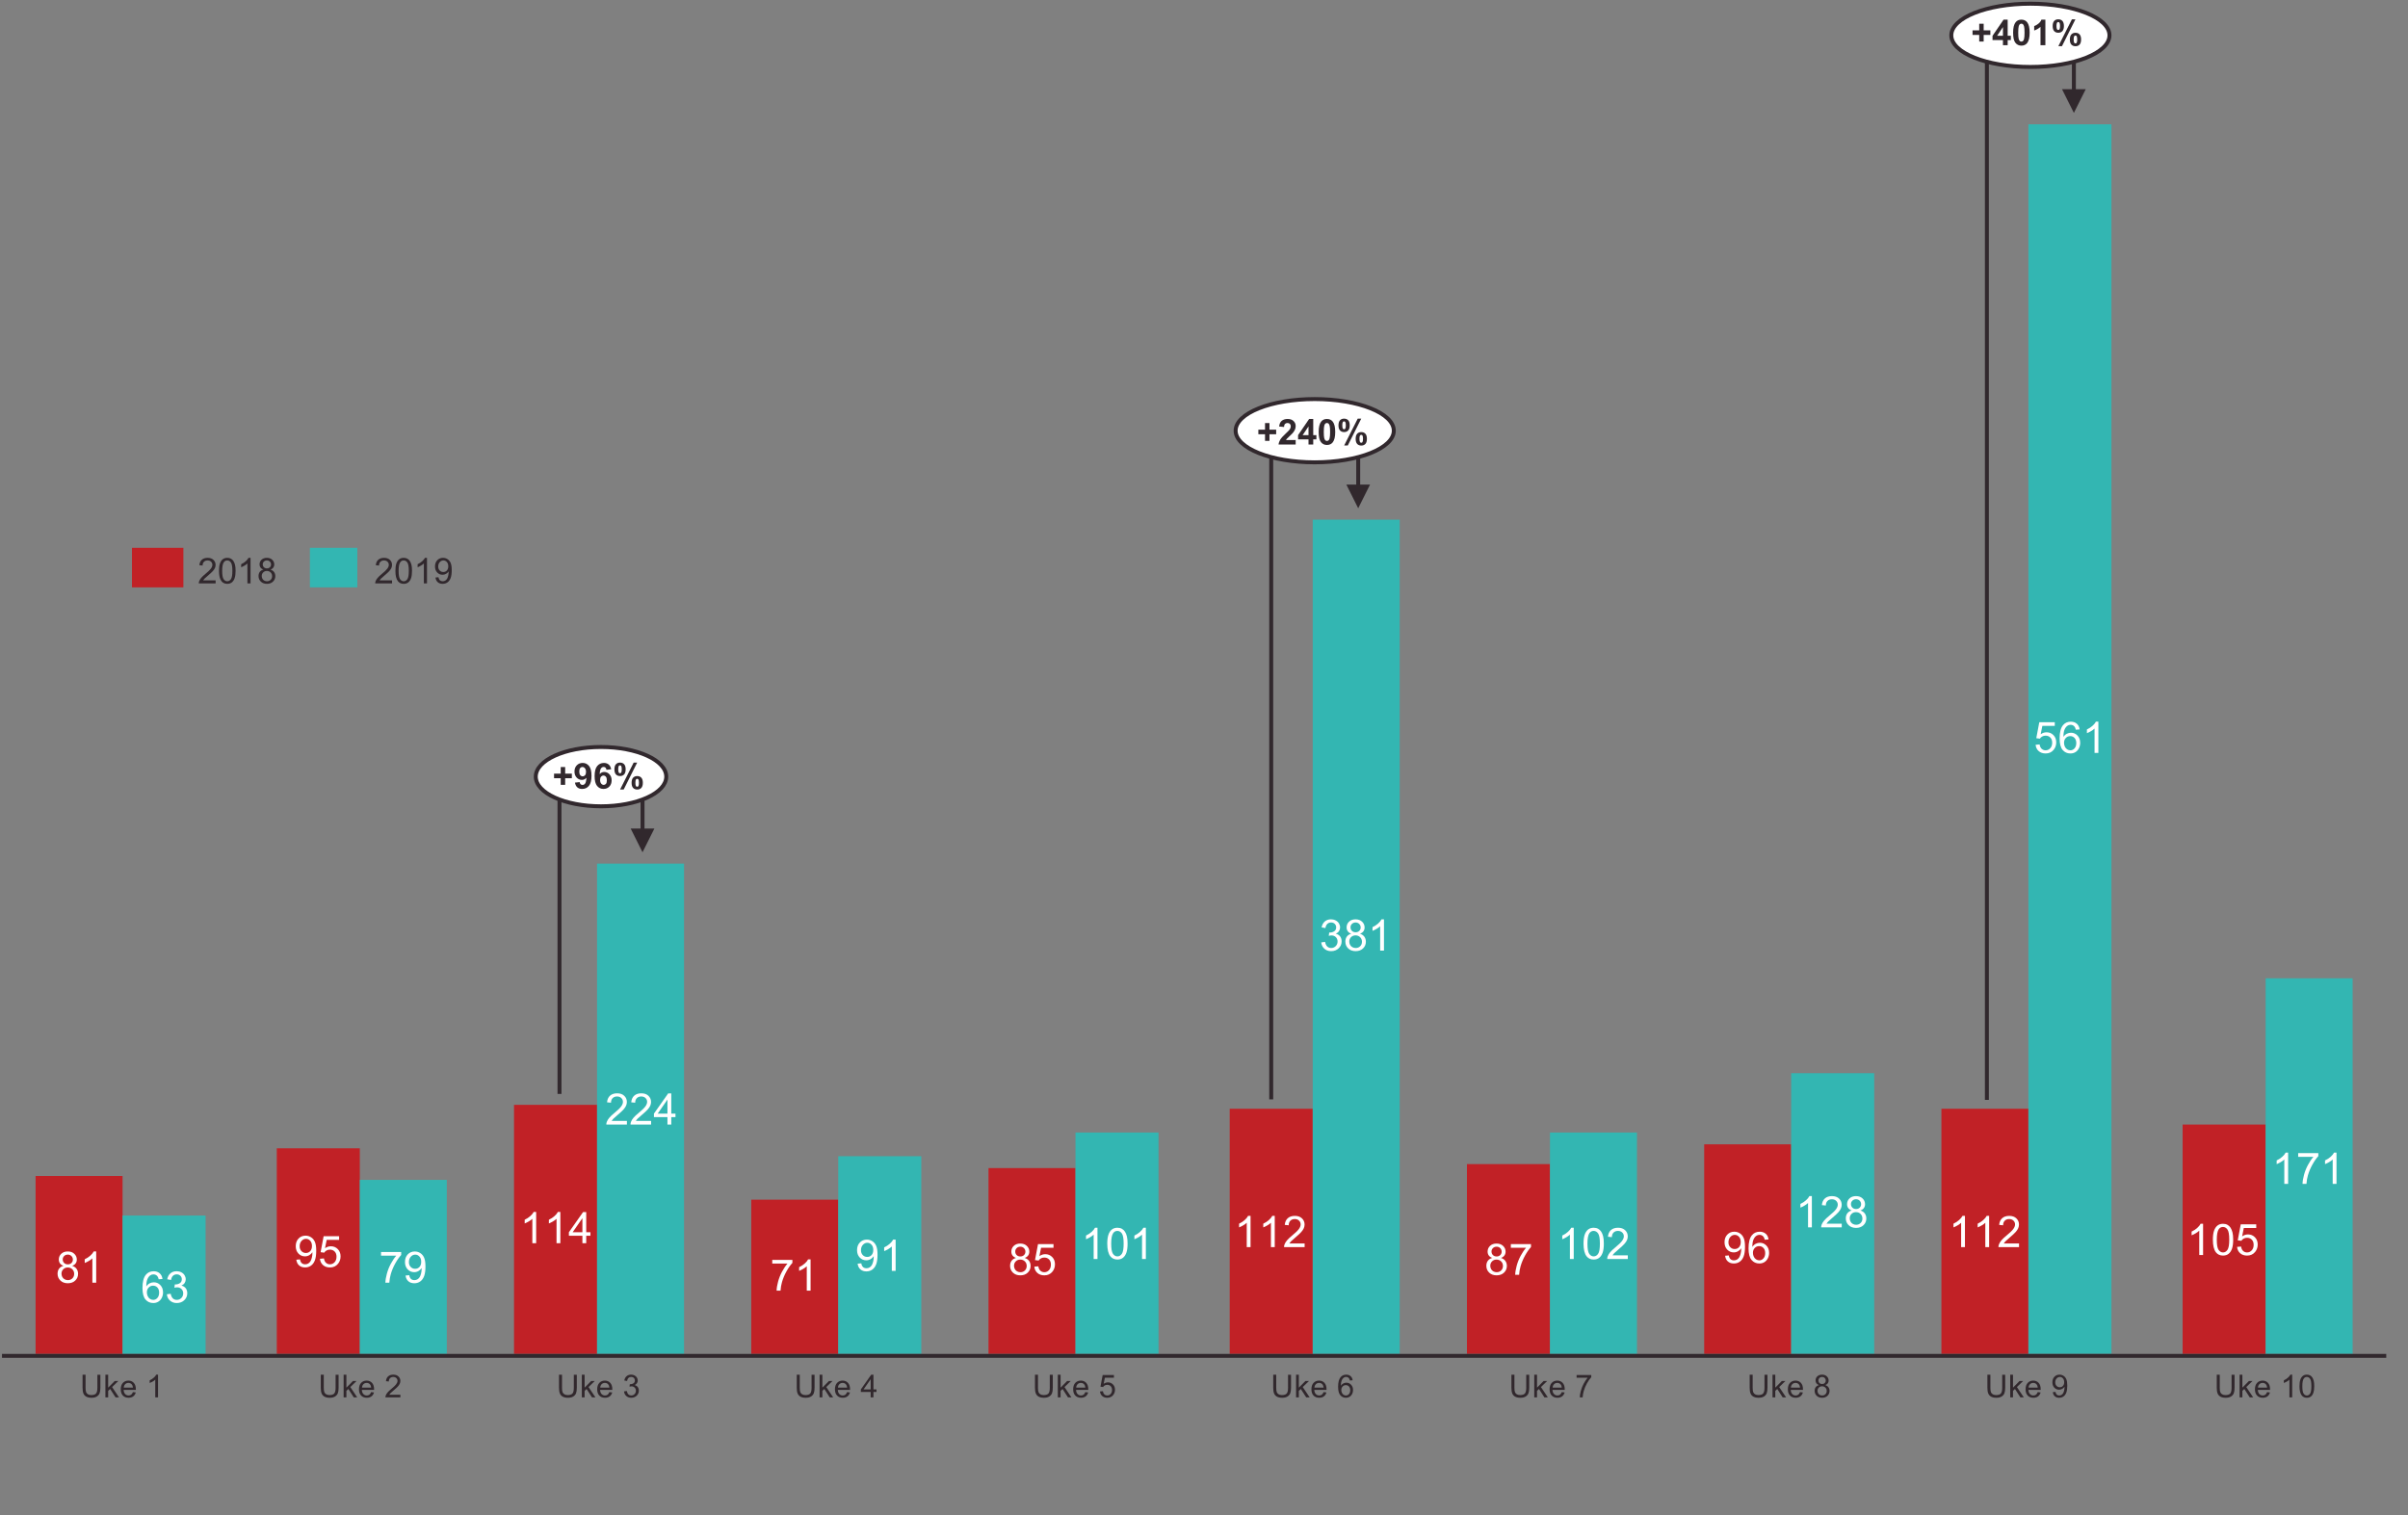 <!-- Generator: Adobe Illustrator 24.0.3, SVG Export Plug-In  -->
<svg version="1.1" xmlns="http://www.w3.org/2000/svg" xmlns:xlink="http://www.w3.org/1999/xlink" x="0px" y="0px"
	 width="609.001px" height="383.198px" viewBox="0 0 609.001 383.198" style="enable-background:new 0 0 609.001 383.198;"
	 xml:space="preserve">
<rect x="0" y="0" width="609.001" height="383.198" fill="#808080" stroke="none"/>
<style type="text/css">
	.st0{fill:#C12126;}
	.st1{fill:#33B6B2;}
	.st2{clip-path:url(#SVGID_2_);fill:none;stroke:#31282D;stroke-linejoin:round;stroke-miterlimit:10;}
	.st3{clip-path:url(#SVGID_4_);}
	.st4{fill:#FFFFFF;}
	.st5{clip-path:url(#SVGID_6_);}
	.st6{clip-path:url(#SVGID_8_);}
	.st7{clip-path:url(#SVGID_10_);}
	.st8{clip-path:url(#SVGID_12_);}
	.st9{clip-path:url(#SVGID_14_);}
	.st10{clip-path:url(#SVGID_16_);}
	.st11{clip-path:url(#SVGID_18_);}
	.st12{clip-path:url(#SVGID_20_);}
	.st13{clip-path:url(#SVGID_22_);}
	.st14{clip-path:url(#SVGID_24_);}
	.st15{clip-path:url(#SVGID_26_);}
	.st16{clip-path:url(#SVGID_28_);}
	.st17{clip-path:url(#SVGID_30_);}
	.st18{clip-path:url(#SVGID_32_);}
	.st19{clip-path:url(#SVGID_34_);}
	.st20{clip-path:url(#SVGID_36_);}
	.st21{clip-path:url(#SVGID_38_);}
	.st22{clip-path:url(#SVGID_40_);}
	.st23{clip-path:url(#SVGID_42_);}
	.st24{fill:none;stroke:#31282D;stroke-linejoin:round;stroke-miterlimit:10;}
	.st25{fill:#31282D;}
	.st26{clip-path:url(#SVGID_44_);fill:#FFFFFF;}
	.st27{clip-path:url(#SVGID_44_);fill:none;stroke:#31282D;stroke-linejoin:round;stroke-miterlimit:10;}
	.st28{clip-path:url(#SVGID_46_);fill:#FFFFFF;}
	.st29{clip-path:url(#SVGID_46_);fill:none;stroke:#31282D;stroke-linejoin:round;stroke-miterlimit:10;}
	.st30{clip-path:url(#SVGID_48_);fill:#FFFFFF;}
	.st31{clip-path:url(#SVGID_48_);fill:none;stroke:#31282D;stroke-linejoin:round;stroke-miterlimit:10;}
	.st32{fill:none;}
	.st33{clip-path:url(#SVGID_50_);fill:none;stroke:#31282D;stroke-linejoin:round;stroke-miterlimit:10;}
	.st34{clip-path:url(#SVGID_92_);fill:#FFFFFF;}
	.st35{clip-path:url(#SVGID_92_);fill:none;stroke:#31282D;stroke-linejoin:round;stroke-miterlimit:10;}
	.st36{clip-path:url(#SVGID_94_);fill:#FFFFFF;}
	.st37{clip-path:url(#SVGID_94_);fill:none;stroke:#31282D;stroke-linejoin:round;stroke-miterlimit:10;}
	.st38{clip-path:url(#SVGID_96_);fill:#FFFFFF;}
	.st39{clip-path:url(#SVGID_96_);fill:none;stroke:#31282D;stroke-linejoin:round;stroke-miterlimit:10;}
</style>
<defs>
</defs>
<path class="st0" d="M552,284.434h21v58h-21V284.434z M491,280.434h22v62h-22V280.434z M431,289.434h22v53h-22V289.434z
	 M371,294.434h21v48h-21V294.434z M311,280.434h21v62h-21V280.434z M250,295.434h22v47h-22V295.434z M190,303.434h22v39h-22V303.434
	z M130,279.434h21v63h-21V279.434z M70,290.434h21v52H70V290.434z M9,297.434h22v45H9V297.434z"/>
<path class="st1" d="M573,247.434h22v95h-22V247.434z M513,31.434h21v311h-21V31.434z M453,271.434h21v71h-21V271.434z M392,286.434
	h22v56h-22V286.434z M332,131.434h22v211h-22V131.434z M272,286.434h21v56h-21V286.434z M212,292.434h21v50h-21V292.434z
	 M151,218.434h22v124h-22V218.434z M91,298.434h22v44H91V298.434z M31,307.434h21v35H31V307.434z"/>
<g>
	<defs>
		<rect id="SVGID_1_" y="24.434" width="609" height="324"/>
	</defs>
	<clipPath id="SVGID_2_">
		<use xlink:href="#SVGID_1_"  style="overflow:visible;"/>
	</clipPath>
	<line class="st2" x1="0.5" y1="342.934" x2="603.5" y2="342.934"/>
</g>
<g>
	<defs>
		<rect id="SVGID_3_" y="312.434" width="64" height="16"/>
	</defs>
	<clipPath id="SVGID_4_">
		<use xlink:href="#SVGID_3_"  style="overflow:visible;"/>
	</clipPath>
	<g class="st3">
		<path class="st4" d="M16.058,320.164c-0.401-0.147-0.698-0.356-0.892-0.629s-0.29-0.598-0.29-0.978
			c0-0.573,0.206-1.055,0.618-1.444c0.412-0.391,0.959-0.586,1.644-0.586c0.688,0,1.241,0.199,1.66,0.599s0.628,0.886,0.628,1.458
			c0,0.365-0.096,0.684-0.288,0.954c-0.191,0.271-0.482,0.479-0.873,0.626c0.483,0.157,0.851,0.411,1.104,0.762
			c0.252,0.352,0.378,0.771,0.378,1.258c0,0.673-0.238,1.238-0.714,1.697c-0.476,0.458-1.103,0.688-1.88,0.688
			s-1.404-0.23-1.88-0.69s-0.714-1.034-0.714-1.722c0-0.512,0.13-0.94,0.389-1.286C15.208,320.525,15.578,320.289,16.058,320.164z
			 M15.553,322.162c0,0.275,0.065,0.542,0.196,0.8c0.13,0.258,0.325,0.457,0.583,0.599s0.535,0.213,0.833,0.213
			c0.462,0,0.843-0.149,1.144-0.446s0.451-0.675,0.451-1.134c0-0.465-0.155-0.85-0.464-1.154c-0.31-0.305-0.698-0.457-1.163-0.457
			c-0.455,0-0.832,0.15-1.131,0.451C15.702,321.334,15.553,321.711,15.553,322.162z M15.864,318.526c0,0.372,0.12,0.677,0.36,0.913
			s0.551,0.354,0.935,0.354c0.373,0,0.678-0.117,0.916-0.352c0.238-0.234,0.357-0.522,0.357-0.862c0-0.354-0.123-0.652-0.368-0.895
			c-0.245-0.241-0.55-0.362-0.916-0.362c-0.369,0-0.675,0.118-0.918,0.354S15.864,318.197,15.864,318.526z"/>
		<path class="st4" d="M24.329,324.434h-0.967v-6.16c-0.233,0.222-0.538,0.443-0.916,0.666c-0.378,0.222-0.717,0.388-1.018,0.499
			v-0.935c0.541-0.254,1.013-0.562,1.418-0.924s0.691-0.713,0.859-1.053h0.623V324.434z"/>
	</g>
</g>
<g>
	<defs>
		<rect id="SVGID_5_" x="37" y="308.434" width="87" height="16"/>
	</defs>
	<clipPath id="SVGID_6_">
		<use xlink:href="#SVGID_5_"  style="overflow:visible;"/>
	</clipPath>
	<g class="st5">
		<path class="st4" d="M74.94,318.614l0.929-0.086c0.079,0.437,0.229,0.753,0.451,0.95s0.507,0.296,0.854,0.296
			c0.297,0,0.558-0.068,0.781-0.205c0.224-0.136,0.408-0.317,0.551-0.545s0.263-0.534,0.36-0.921s0.145-0.78,0.145-1.182
			c0-0.043-0.002-0.107-0.005-0.193c-0.193,0.308-0.458,0.558-0.792,0.749c-0.334,0.191-0.697,0.287-1.087,0.287
			c-0.652,0-1.203-0.236-1.654-0.709s-0.677-1.096-0.677-1.869c0-0.798,0.235-1.44,0.707-1.928c0.471-0.487,1.061-0.73,1.77-0.73
			c0.512,0,0.98,0.138,1.404,0.414c0.425,0.275,0.747,0.668,0.967,1.179c0.221,0.51,0.331,1.249,0.331,2.216
			c0,1.006-0.109,1.807-0.328,2.403c-0.218,0.596-0.543,1.05-0.975,1.361c-0.432,0.312-0.938,0.468-1.518,0.468
			c-0.616,0-1.119-0.172-1.509-0.514S75.018,319.233,74.94,318.614z M78.898,315.138c0-0.555-0.148-0.995-0.443-1.321
			c-0.296-0.326-0.651-0.488-1.066-0.488c-0.43,0-0.804,0.175-1.123,0.525c-0.319,0.352-0.478,0.807-0.478,1.365
			c0,0.501,0.151,0.908,0.454,1.222c0.302,0.313,0.676,0.47,1.12,0.47c0.448,0,0.815-0.156,1.104-0.47
			C78.754,316.127,78.898,315.693,78.898,315.138z"/>
		<path class="st4" d="M80.913,318.371l1.015-0.086c0.075,0.494,0.25,0.865,0.523,1.114c0.274,0.249,0.604,0.374,0.991,0.374
			c0.465,0,0.859-0.176,1.182-0.527c0.322-0.351,0.483-0.816,0.483-1.396c0-0.551-0.155-0.986-0.465-1.305
			c-0.31-0.318-0.715-0.479-1.216-0.479c-0.312,0-0.593,0.071-0.843,0.213s-0.448,0.324-0.591,0.551l-0.908-0.119l0.763-4.044h3.916
			v0.924h-3.142l-0.424,2.116c0.473-0.329,0.969-0.494,1.488-0.494c0.688,0,1.268,0.238,1.74,0.715
			c0.473,0.476,0.709,1.088,0.709,1.836c0,0.713-0.208,1.329-0.623,1.848c-0.505,0.638-1.194,0.957-2.068,0.957
			c-0.716,0-1.301-0.201-1.754-0.602C81.236,319.566,80.977,319.034,80.913,318.371z"/>
	</g>
</g>
<g>
	<defs>
		<rect id="SVGID_7_" x="76.001" y="302.434" width="129" height="17"/>
	</defs>
	<clipPath id="SVGID_8_">
		<use xlink:href="#SVGID_7_"  style="overflow:visible;"/>
	</clipPath>
	<g class="st6">
		<path class="st4" d="M135.601,314.434h-0.967v-6.16c-0.233,0.222-0.538,0.443-0.916,0.666c-0.378,0.222-0.717,0.388-1.018,0.499
			v-0.935c0.541-0.254,1.013-0.562,1.418-0.924s0.691-0.713,0.859-1.053h0.623V314.434z"/>
		<path class="st4" d="M141.719,314.434h-0.967v-6.16c-0.233,0.222-0.538,0.443-0.916,0.666c-0.378,0.222-0.717,0.388-1.018,0.499
			v-0.935c0.541-0.254,1.013-0.562,1.418-0.924s0.691-0.713,0.859-1.053h0.623V314.434z"/>
		<path class="st4" d="M147.294,314.434v-1.885h-3.416v-0.887l3.593-5.103h0.79v5.103h1.063v0.887h-1.063v1.885H147.294z
			 M147.294,311.662v-3.551l-2.465,3.551H147.294z"/>
	</g>
</g>
<g>
	<defs>
		<rect id="SVGID_9_" x="158" y="314.434" width="85.999" height="17"/>
	</defs>
	<clipPath id="SVGID_10_">
		<use xlink:href="#SVGID_9_"  style="overflow:visible;"/>
	</clipPath>
	<g class="st7">
		<path class="st4" d="M195.309,319.591v-0.929h5.097v0.752c-0.501,0.533-0.998,1.242-1.49,2.127
			c-0.493,0.884-0.873,1.793-1.142,2.729c-0.193,0.658-0.317,1.38-0.371,2.164h-0.994c0.011-0.619,0.132-1.368,0.365-2.245
			s0.566-1.724,1.002-2.538c0.435-0.814,0.897-1.501,1.388-2.06H195.309z"/>
		<path class="st4" d="M205.004,326.434h-0.967v-6.16c-0.233,0.222-0.538,0.443-0.916,0.666c-0.378,0.222-0.717,0.388-1.018,0.499
			v-0.935c0.541-0.254,1.013-0.562,1.418-0.924s0.691-0.713,0.859-1.053h0.623V326.434z"/>
	</g>
</g>
<g>
	<defs>
		<rect id="SVGID_11_" x="218" y="310.434" width="86" height="17"/>
	</defs>
	<clipPath id="SVGID_12_">
		<use xlink:href="#SVGID_11_"  style="overflow:visible;"/>
	</clipPath>
	<g class="st8">
		<path class="st4" d="M256.957,318.164c-0.401-0.147-0.698-0.356-0.892-0.629c-0.193-0.272-0.29-0.598-0.29-0.978
			c0-0.573,0.206-1.055,0.618-1.444c0.412-0.391,0.959-0.586,1.644-0.586c0.688,0,1.241,0.199,1.66,0.599s0.628,0.886,0.628,1.458
			c0,0.365-0.096,0.684-0.288,0.954c-0.191,0.271-0.482,0.479-0.873,0.626c0.483,0.157,0.851,0.411,1.104,0.762
			c0.252,0.352,0.378,0.771,0.378,1.258c0,0.673-0.238,1.238-0.714,1.697c-0.476,0.458-1.103,0.688-1.88,0.688
			s-1.404-0.23-1.88-0.69c-0.476-0.46-0.714-1.034-0.714-1.722c0-0.512,0.13-0.94,0.389-1.286
			C256.108,318.525,256.477,318.289,256.957,318.164z M256.453,320.162c0,0.275,0.065,0.542,0.196,0.8
			c0.13,0.258,0.325,0.457,0.583,0.599s0.535,0.213,0.833,0.213c0.462,0,0.843-0.149,1.144-0.446s0.451-0.675,0.451-1.134
			c0-0.465-0.155-0.85-0.464-1.154c-0.31-0.305-0.698-0.457-1.163-0.457c-0.455,0-0.832,0.15-1.131,0.451
			C256.602,319.334,256.453,319.711,256.453,320.162z M256.764,316.526c0,0.372,0.12,0.677,0.36,0.913s0.551,0.354,0.935,0.354
			c0.373,0,0.678-0.117,0.916-0.352c0.238-0.234,0.357-0.522,0.357-0.862c0-0.354-0.123-0.652-0.368-0.895
			c-0.245-0.241-0.55-0.362-0.916-0.362c-0.369,0-0.675,0.118-0.918,0.354S256.764,316.197,256.764,316.526z"/>
		<path class="st4" d="M261.587,320.371l1.015-0.086c0.075,0.494,0.25,0.865,0.523,1.114c0.274,0.249,0.604,0.374,0.991,0.374
			c0.465,0,0.859-0.176,1.182-0.527c0.322-0.351,0.483-0.816,0.483-1.396c0-0.551-0.155-0.986-0.465-1.305
			c-0.31-0.318-0.715-0.479-1.216-0.479c-0.312,0-0.593,0.071-0.843,0.213s-0.448,0.324-0.591,0.551l-0.908-0.119l0.763-4.044h3.916
			v0.924h-3.142l-0.424,2.116c0.473-0.329,0.969-0.494,1.488-0.494c0.688,0,1.268,0.238,1.74,0.715
			c0.473,0.476,0.709,1.088,0.709,1.836c0,0.713-0.208,1.329-0.623,1.848c-0.505,0.638-1.194,0.957-2.068,0.957
			c-0.716,0-1.301-0.201-1.754-0.602C261.911,321.566,261.652,321.034,261.587,320.371z"/>
	</g>
</g>
<g>
	<defs>
		<rect id="SVGID_13_" x="257" y="303.434" width="129" height="17"/>
	</defs>
	<clipPath id="SVGID_14_">
		<use xlink:href="#SVGID_13_"  style="overflow:visible;"/>
	</clipPath>
	<g class="st9">
		<path class="st4" d="M316.275,315.434h-0.967v-6.16c-0.232,0.222-0.537,0.443-0.915,0.666c-0.378,0.222-0.718,0.388-1.019,0.499
			v-0.935c0.541-0.254,1.014-0.562,1.418-0.924c0.405-0.361,0.691-0.713,0.859-1.053h0.623V315.434z"/>
		<path class="st4" d="M322.393,315.434h-0.967v-6.16c-0.232,0.222-0.537,0.443-0.915,0.666c-0.378,0.222-0.718,0.388-1.019,0.499
			v-0.935c0.541-0.254,1.014-0.562,1.418-0.924c0.405-0.361,0.691-0.713,0.859-1.053h0.623V315.434z"/>
		<path class="st4" d="M329.95,314.504v0.93h-5.204c-0.007-0.232,0.03-0.457,0.112-0.672c0.133-0.354,0.345-0.703,0.637-1.047
			s0.714-0.741,1.266-1.192c0.855-0.702,1.434-1.258,1.734-1.668s0.451-0.798,0.451-1.163c0-0.383-0.137-0.706-0.411-0.969
			c-0.273-0.264-0.631-0.395-1.071-0.395c-0.466,0-0.838,0.139-1.117,0.418s-0.421,0.666-0.424,1.16l-0.994-0.102
			c0.068-0.741,0.324-1.306,0.768-1.694c0.444-0.389,1.041-0.583,1.789-0.583c0.756,0,1.354,0.209,1.794,0.629
			c0.44,0.418,0.661,0.938,0.661,1.557c0,0.315-0.064,0.625-0.193,0.93s-0.344,0.625-0.643,0.961
			c-0.299,0.337-0.796,0.799-1.49,1.387c-0.58,0.486-0.952,0.816-1.117,0.99s-0.301,0.349-0.408,0.523H329.95z"/>
	</g>
</g>
<g>
	<defs>
		<rect id="SVGID_15_" x="338" y="310.434" width="86.999" height="16"/>
	</defs>
	<clipPath id="SVGID_16_">
		<use xlink:href="#SVGID_15_"  style="overflow:visible;"/>
	</clipPath>
	<g class="st10">
		<path class="st4" d="M377.407,318.164c-0.401-0.147-0.698-0.356-0.892-0.629s-0.29-0.598-0.29-0.978
			c0-0.573,0.206-1.055,0.618-1.444c0.411-0.391,0.959-0.586,1.643-0.586c0.688,0,1.241,0.199,1.66,0.599s0.629,0.886,0.629,1.458
			c0,0.365-0.097,0.684-0.288,0.954s-0.482,0.479-0.872,0.626c0.482,0.157,0.851,0.411,1.104,0.762
			c0.252,0.352,0.379,0.771,0.379,1.258c0,0.673-0.238,1.238-0.715,1.697c-0.477,0.458-1.103,0.688-1.88,0.688
			s-1.403-0.23-1.88-0.69s-0.715-1.034-0.715-1.722c0-0.512,0.13-0.94,0.39-1.286S376.928,318.289,377.407,318.164z
			 M376.902,320.162c0,0.275,0.065,0.542,0.196,0.8s0.325,0.457,0.583,0.599s0.535,0.213,0.832,0.213
			c0.462,0,0.844-0.149,1.145-0.446s0.451-0.675,0.451-1.134c0-0.465-0.155-0.85-0.465-1.154s-0.697-0.457-1.163-0.457
			c-0.455,0-0.832,0.15-1.131,0.451S376.902,319.711,376.902,320.162z M377.214,316.526c0,0.372,0.12,0.677,0.36,0.913
			c0.239,0.236,0.551,0.354,0.934,0.354c0.373,0,0.678-0.117,0.916-0.352s0.357-0.522,0.357-0.862c0-0.354-0.123-0.652-0.368-0.895
			c-0.245-0.241-0.55-0.362-0.915-0.362c-0.369,0-0.676,0.118-0.919,0.354S377.214,316.197,377.214,316.526z"/>
		<path class="st4" d="M382.102,315.591v-0.929h5.097v0.752c-0.501,0.533-0.998,1.242-1.49,2.127
			c-0.492,0.884-0.873,1.793-1.142,2.729c-0.193,0.658-0.316,1.38-0.371,2.164h-0.993c0.011-0.619,0.133-1.368,0.365-2.245
			s0.566-1.724,1.002-2.538c0.435-0.814,0.897-1.501,1.388-2.06H382.102z"/>
	</g>
</g>
<g>
	<defs>
		<rect id="SVGID_17_" x="398" y="307.434" width="87" height="17"/>
	</defs>
	<clipPath id="SVGID_18_">
		<use xlink:href="#SVGID_17_"  style="overflow:visible;"/>
	</clipPath>
	<g class="st11">
		<path class="st4" d="M436.29,317.614l0.93-0.086c0.078,0.437,0.229,0.753,0.451,0.95c0.222,0.197,0.506,0.296,0.854,0.296
			c0.297,0,0.558-0.068,0.781-0.205c0.224-0.136,0.407-0.317,0.551-0.545s0.264-0.534,0.359-0.921
			c0.098-0.387,0.146-0.78,0.146-1.182c0-0.043-0.002-0.107-0.005-0.193c-0.193,0.308-0.458,0.558-0.793,0.749
			s-0.697,0.287-1.088,0.287c-0.651,0-1.203-0.236-1.654-0.709s-0.676-1.096-0.676-1.869c0-0.798,0.235-1.44,0.706-1.928
			s1.061-0.73,1.77-0.73c0.512,0,0.98,0.138,1.404,0.414c0.425,0.275,0.747,0.668,0.967,1.179c0.221,0.51,0.331,1.249,0.331,2.216
			c0,1.006-0.109,1.807-0.328,2.403c-0.219,0.596-0.543,1.05-0.975,1.361s-0.938,0.468-1.518,0.468c-0.616,0-1.119-0.172-1.51-0.514
			C436.603,318.713,436.369,318.233,436.29,317.614z M440.249,314.138c0-0.555-0.148-0.995-0.443-1.321
			c-0.296-0.326-0.651-0.488-1.066-0.488c-0.43,0-0.804,0.175-1.123,0.525c-0.318,0.352-0.478,0.807-0.478,1.365
			c0,0.501,0.151,0.908,0.454,1.222s0.676,0.47,1.119,0.47c0.448,0,0.816-0.156,1.104-0.47S440.249,314.693,440.249,314.138z"/>
		<path class="st4" d="M447.279,313.489l-0.961,0.074c-0.086-0.379-0.208-0.654-0.365-0.826c-0.262-0.276-0.584-0.414-0.967-0.414
			c-0.308,0-0.578,0.086-0.811,0.258c-0.305,0.222-0.545,0.546-0.721,0.973c-0.175,0.426-0.267,1.032-0.273,1.82
			c0.232-0.354,0.518-0.617,0.854-0.789c0.337-0.172,0.689-0.258,1.059-0.258c0.645,0,1.193,0.236,1.646,0.711s0.68,1.088,0.68,1.84
			c0,0.494-0.107,0.953-0.32,1.378c-0.213,0.424-0.506,0.749-0.878,0.975s-0.795,0.339-1.268,0.339c-0.806,0-1.463-0.297-1.972-0.89
			c-0.508-0.593-0.762-1.569-0.762-2.93c0-1.521,0.28-2.628,0.843-3.319c0.49-0.602,1.151-0.902,1.981-0.902
			c0.62,0,1.128,0.174,1.523,0.521C446.964,312.396,447.201,312.875,447.279,313.489z M443.332,316.883
			c0,0.332,0.07,0.651,0.212,0.955c0.142,0.305,0.34,0.537,0.594,0.696s0.521,0.239,0.8,0.239c0.408,0,0.76-0.165,1.053-0.494
			c0.294-0.33,0.441-0.777,0.441-1.344c0-0.544-0.146-0.973-0.436-1.286s-0.655-0.47-1.096-0.47c-0.437,0-0.808,0.156-1.111,0.47
			C443.484,315.963,443.332,316.374,443.332,316.883z"/>
	</g>
</g>
<g>
	<defs>
		<rect id="SVGID_19_" x="437" y="303.434" width="130" height="17"/>
	</defs>
	<clipPath id="SVGID_20_">
		<use xlink:href="#SVGID_19_"  style="overflow:visible;"/>
	</clipPath>
	<g class="st12">
		<path class="st4" d="M496.951,315.434h-0.967v-6.16c-0.232,0.222-0.537,0.443-0.915,0.666c-0.378,0.222-0.718,0.388-1.019,0.499
			v-0.935c0.541-0.254,1.014-0.562,1.418-0.924c0.405-0.361,0.691-0.713,0.859-1.053h0.623V315.434z"/>
		<path class="st4" d="M503.068,315.434h-0.967v-6.16c-0.232,0.222-0.537,0.443-0.915,0.666c-0.378,0.222-0.718,0.388-1.019,0.499
			v-0.935c0.541-0.254,1.014-0.562,1.418-0.924c0.405-0.361,0.691-0.713,0.859-1.053h0.623V315.434z"/>
		<path class="st4" d="M510.626,314.504v0.93h-5.204c-0.007-0.232,0.03-0.457,0.112-0.672c0.133-0.354,0.345-0.703,0.637-1.047
			s0.714-0.741,1.266-1.192c0.855-0.702,1.434-1.258,1.734-1.668s0.451-0.798,0.451-1.163c0-0.383-0.137-0.706-0.411-0.969
			c-0.273-0.264-0.631-0.395-1.071-0.395c-0.466,0-0.838,0.139-1.117,0.418s-0.421,0.666-0.424,1.16l-0.994-0.102
			c0.068-0.741,0.324-1.306,0.768-1.694c0.444-0.389,1.041-0.583,1.789-0.583c0.756,0,1.354,0.209,1.794,0.629
			c0.44,0.418,0.661,0.938,0.661,1.557c0,0.315-0.064,0.625-0.193,0.93s-0.344,0.625-0.643,0.961
			c-0.299,0.337-0.796,0.799-1.49,1.387c-0.58,0.486-0.952,0.816-1.117,0.99s-0.301,0.349-0.408,0.523H510.626z"/>
	</g>
</g>
<g>
	<defs>
		<rect id="SVGID_21_" x="497" y="305.434" width="112.001" height="16"/>
	</defs>
	<clipPath id="SVGID_22_">
		<use xlink:href="#SVGID_21_"  style="overflow:visible;"/>
	</clipPath>
	<g class="st13">
		<path class="st4" d="M557.176,317.434h-0.967v-6.16c-0.232,0.222-0.537,0.443-0.915,0.666c-0.378,0.222-0.718,0.388-1.019,0.499
			v-0.935c0.541-0.254,1.014-0.562,1.418-0.924c0.405-0.361,0.691-0.713,0.859-1.053h0.623V317.434z"/>
		<path class="st4" d="M559.652,313.551c0-0.932,0.096-1.681,0.287-2.248s0.476-1.006,0.854-1.313s0.854-0.462,1.426-0.462
			c0.423,0,0.794,0.085,1.112,0.255s0.582,0.416,0.79,0.736c0.207,0.32,0.37,0.711,0.488,1.171s0.178,1.08,0.178,1.861
			c0,0.924-0.096,1.669-0.285,2.236s-0.474,1.007-0.852,1.316s-0.854,0.465-1.432,0.465c-0.759,0-1.354-0.272-1.788-0.816
			C559.911,316.096,559.652,315.03,559.652,313.551z M560.645,313.551c0,1.292,0.151,2.152,0.454,2.58s0.676,0.643,1.119,0.643
			c0.444,0,0.817-0.215,1.12-0.645s0.454-1.289,0.454-2.578c0-1.297-0.151-2.158-0.454-2.584s-0.679-0.639-1.13-0.639
			c-0.444,0-0.799,0.188-1.064,0.563C560.812,311.371,560.645,312.258,560.645,313.551z"/>
		<path class="st4" d="M565.77,315.371l1.015-0.086c0.075,0.494,0.25,0.865,0.523,1.114c0.274,0.249,0.604,0.374,0.991,0.374
			c0.466,0,0.859-0.176,1.182-0.527c0.322-0.351,0.483-0.816,0.483-1.396c0-0.551-0.155-0.986-0.465-1.305s-0.715-0.479-1.216-0.479
			c-0.312,0-0.593,0.071-0.844,0.213s-0.447,0.324-0.591,0.551l-0.907-0.119l0.762-4.044h3.916v0.924h-3.143l-0.424,2.116
			c0.473-0.329,0.969-0.494,1.488-0.494c0.688,0,1.268,0.238,1.74,0.715c0.473,0.476,0.709,1.088,0.709,1.836
			c0,0.713-0.208,1.329-0.623,1.848c-0.506,0.638-1.194,0.957-2.068,0.957c-0.716,0-1.301-0.201-1.754-0.602
			C566.093,316.566,565.835,316.034,565.77,315.371z"/>
	</g>
</g>
<g>
	<defs>
		<rect id="SVGID_23_" y="317.434" width="85.001" height="16"/>
	</defs>
	<clipPath id="SVGID_24_">
		<use xlink:href="#SVGID_23_"  style="overflow:visible;"/>
	</clipPath>
	<g class="st14">
		<path class="st4" d="M41.095,323.489l-0.961,0.074c-0.086-0.379-0.208-0.654-0.365-0.826c-0.261-0.276-0.583-0.414-0.967-0.414
			c-0.308,0-0.578,0.086-0.811,0.258c-0.304,0.222-0.544,0.546-0.72,0.973c-0.175,0.426-0.267,1.032-0.274,1.82
			c0.233-0.354,0.518-0.617,0.854-0.789s0.689-0.258,1.058-0.258c0.645,0,1.193,0.236,1.646,0.711
			c0.453,0.475,0.679,1.088,0.679,1.84c0,0.494-0.106,0.953-0.32,1.378c-0.213,0.424-0.505,0.749-0.878,0.975
			s-0.795,0.339-1.268,0.339c-0.806,0-1.463-0.297-1.971-0.89s-0.763-1.569-0.763-2.93c0-1.521,0.281-2.628,0.843-3.319
			c0.491-0.602,1.151-0.902,1.982-0.902c0.62,0,1.127,0.174,1.523,0.521C40.779,322.396,41.017,322.875,41.095,323.489z
			 M37.147,326.883c0,0.332,0.071,0.651,0.212,0.955c0.142,0.305,0.339,0.537,0.594,0.696s0.521,0.239,0.8,0.239
			c0.408,0,0.759-0.165,1.053-0.494c0.293-0.33,0.44-0.777,0.44-1.344c0-0.544-0.145-0.973-0.435-1.286s-0.655-0.47-1.096-0.47
			c-0.437,0-0.808,0.156-1.112,0.47S37.147,326.374,37.147,326.883z"/>
		<path class="st4" d="M42.202,327.356l0.967-0.129c0.111,0.547,0.3,0.942,0.566,1.184c0.267,0.242,0.592,0.363,0.975,0.363
			c0.455,0,0.839-0.158,1.152-0.473c0.313-0.315,0.47-0.706,0.47-1.172c0-0.443-0.145-0.81-0.435-1.098s-0.659-0.433-1.106-0.433
			c-0.183,0-0.41,0.036-0.682,0.107l0.107-0.849c0.064,0.007,0.116,0.011,0.156,0.011c0.412,0,0.782-0.107,1.112-0.322
			s0.494-0.546,0.494-0.993c0-0.355-0.12-0.648-0.36-0.881c-0.24-0.233-0.55-0.35-0.929-0.35c-0.376,0-0.689,0.118-0.94,0.354
			s-0.412,0.591-0.483,1.063l-0.967-0.172c0.118-0.648,0.387-1.15,0.806-1.507s0.94-0.534,1.563-0.534
			c0.43,0,0.825,0.092,1.187,0.276s0.638,0.437,0.83,0.755c0.191,0.318,0.287,0.657,0.287,1.016c0,0.34-0.091,0.649-0.274,0.929
			s-0.453,0.501-0.811,0.666c0.465,0.107,0.827,0.33,1.085,0.669c0.258,0.338,0.387,0.762,0.387,1.27
			c0,0.688-0.25,1.271-0.752,1.749c-0.501,0.478-1.135,0.717-1.901,0.717c-0.691,0-1.265-0.206-1.722-0.618
			C42.527,328.544,42.266,328.01,42.202,327.356z"/>
	</g>
</g>
<g>
	<defs>
		<rect id="SVGID_25_" x="59" y="312.434" width="85.999" height="17"/>
	</defs>
	<clipPath id="SVGID_26_">
		<use xlink:href="#SVGID_25_"  style="overflow:visible;"/>
	</clipPath>
	<g class="st15">
		<path class="st4" d="M96.368,317.591v-0.929h5.097v0.752c-0.501,0.533-0.998,1.242-1.49,2.127
			c-0.493,0.884-0.873,1.793-1.142,2.729c-0.193,0.658-0.317,1.38-0.371,2.164h-0.994c0.011-0.619,0.132-1.368,0.365-2.245
			s0.566-1.724,1.002-2.538c0.435-0.814,0.897-1.501,1.388-2.06H96.368z"/>
		<path class="st4" d="M102.566,322.614l0.929-0.086c0.079,0.437,0.229,0.753,0.451,0.95s0.507,0.296,0.854,0.296
			c0.297,0,0.558-0.068,0.781-0.205c0.224-0.136,0.408-0.317,0.551-0.545s0.263-0.534,0.36-0.921s0.145-0.78,0.145-1.182
			c0-0.043-0.002-0.107-0.005-0.193c-0.193,0.308-0.458,0.558-0.792,0.749c-0.334,0.191-0.697,0.287-1.087,0.287
			c-0.652,0-1.203-0.236-1.654-0.709s-0.677-1.096-0.677-1.869c0-0.798,0.235-1.44,0.707-1.928c0.471-0.487,1.061-0.73,1.77-0.73
			c0.512,0,0.98,0.138,1.404,0.414c0.425,0.275,0.747,0.668,0.967,1.179c0.221,0.51,0.331,1.249,0.331,2.216
			c0,1.006-0.109,1.807-0.328,2.403c-0.218,0.596-0.543,1.05-0.975,1.361c-0.432,0.312-0.938,0.468-1.518,0.468
			c-0.616,0-1.119-0.172-1.509-0.514S102.645,323.233,102.566,322.614z M106.525,319.138c0-0.555-0.148-0.995-0.443-1.321
			c-0.296-0.326-0.651-0.488-1.066-0.488c-0.43,0-0.804,0.175-1.123,0.525c-0.319,0.352-0.478,0.807-0.478,1.365
			c0,0.501,0.151,0.908,0.454,1.222c0.302,0.313,0.676,0.47,1.12,0.47c0.448,0,0.815-0.156,1.104-0.47
			C106.381,320.127,106.525,319.693,106.525,319.138z"/>
	</g>
</g>
<g>
	<defs>
		<rect id="SVGID_27_" x="97" y="272.434" width="130" height="16"/>
	</defs>
	<clipPath id="SVGID_28_">
		<use xlink:href="#SVGID_27_"  style="overflow:visible;"/>
	</clipPath>
	<g class="st16">
		<path class="st4" d="M158.55,283.504v0.93h-5.205c-0.007-0.232,0.03-0.457,0.113-0.672c0.132-0.354,0.345-0.703,0.636-1.047
			c0.292-0.344,0.714-0.741,1.265-1.192c0.856-0.702,1.434-1.258,1.735-1.668s0.451-0.798,0.451-1.163
			c0-0.383-0.137-0.706-0.411-0.969c-0.273-0.264-0.631-0.395-1.071-0.395c-0.465,0-0.838,0.139-1.117,0.418
			s-0.421,0.666-0.424,1.16l-0.994-0.102c0.068-0.741,0.324-1.306,0.768-1.694s1.04-0.583,1.789-0.583
			c0.755,0,1.354,0.209,1.794,0.629c0.44,0.418,0.661,0.938,0.661,1.557c0,0.315-0.064,0.625-0.193,0.93s-0.343,0.625-0.642,0.961
			c-0.299,0.337-0.795,0.799-1.49,1.387c-0.58,0.486-0.953,0.816-1.117,0.99s-0.301,0.349-0.408,0.523H158.55z"/>
		<path class="st4" d="M164.667,283.504v0.93h-5.205c-0.007-0.232,0.03-0.457,0.113-0.672c0.132-0.354,0.345-0.703,0.636-1.047
			c0.292-0.344,0.714-0.741,1.265-1.192c0.856-0.702,1.434-1.258,1.735-1.668s0.451-0.798,0.451-1.163
			c0-0.383-0.137-0.706-0.411-0.969c-0.273-0.264-0.631-0.395-1.071-0.395c-0.465,0-0.838,0.139-1.117,0.418
			s-0.421,0.666-0.424,1.16l-0.994-0.102c0.068-0.741,0.324-1.306,0.768-1.694s1.04-0.583,1.789-0.583
			c0.755,0,1.354,0.209,1.794,0.629c0.44,0.418,0.661,0.938,0.661,1.557c0,0.315-0.064,0.625-0.193,0.93s-0.343,0.625-0.642,0.961
			c-0.299,0.337-0.795,0.799-1.49,1.387c-0.58,0.486-0.953,0.816-1.117,0.99s-0.301,0.349-0.408,0.523H164.667z"/>
		<path class="st4" d="M168.803,284.434v-1.885h-3.416v-0.887l3.593-5.103h0.79v5.103h1.063v0.887h-1.063v1.885H168.803z
			 M168.803,281.662v-3.551l-2.465,3.551H168.803z"/>
	</g>
</g>
<g>
	<defs>
		<rect id="SVGID_29_" x="179" y="309.434" width="87" height="16"/>
	</defs>
	<clipPath id="SVGID_30_">
		<use xlink:href="#SVGID_29_"  style="overflow:visible;"/>
	</clipPath>
	<g class="st17">
		<path class="st4" d="M216.898,319.614l0.929-0.086c0.079,0.437,0.229,0.753,0.451,0.95s0.507,0.296,0.854,0.296
			c0.297,0,0.558-0.068,0.781-0.205c0.224-0.136,0.408-0.317,0.551-0.545s0.263-0.534,0.36-0.921s0.145-0.78,0.145-1.182
			c0-0.043-0.002-0.107-0.005-0.193c-0.193,0.308-0.458,0.558-0.792,0.749c-0.334,0.191-0.697,0.287-1.087,0.287
			c-0.652,0-1.203-0.236-1.654-0.709s-0.677-1.096-0.677-1.869c0-0.798,0.235-1.44,0.707-1.928c0.471-0.487,1.061-0.73,1.77-0.73
			c0.512,0,0.98,0.138,1.404,0.414c0.425,0.275,0.747,0.668,0.967,1.179c0.221,0.51,0.331,1.249,0.331,2.216
			c0,1.006-0.109,1.807-0.328,2.403c-0.218,0.596-0.543,1.05-0.975,1.361c-0.432,0.312-0.938,0.468-1.518,0.468
			c-0.616,0-1.119-0.172-1.509-0.514S216.977,320.233,216.898,319.614z M220.857,316.138c0-0.555-0.148-0.995-0.443-1.321
			c-0.296-0.326-0.651-0.488-1.066-0.488c-0.43,0-0.804,0.175-1.123,0.525c-0.319,0.352-0.478,0.807-0.478,1.365
			c0,0.501,0.151,0.908,0.454,1.222c0.302,0.313,0.676,0.47,1.12,0.47c0.448,0,0.815-0.156,1.104-0.47
			C220.713,317.127,220.857,316.693,220.857,316.138z"/>
		<path class="st4" d="M226.513,321.434h-0.967v-6.16c-0.233,0.222-0.538,0.443-0.916,0.666c-0.378,0.222-0.717,0.388-1.018,0.499
			v-0.935c0.541-0.254,1.013-0.562,1.418-0.924s0.691-0.713,0.859-1.053h0.623V321.434z"/>
	</g>
</g>
<g>
	<defs>
		<rect id="SVGID_31_" x="218" y="306.435" width="129.001" height="16.999"/>
	</defs>
	<clipPath id="SVGID_32_">
		<use xlink:href="#SVGID_31_"  style="overflow:visible;"/>
	</clipPath>
	<g class="st18">
		<path class="st4" d="M277.56,318.434h-0.967v-6.16c-0.233,0.222-0.538,0.443-0.916,0.666c-0.378,0.222-0.717,0.388-1.018,0.499
			v-0.935c0.541-0.254,1.013-0.562,1.418-0.924s0.691-0.713,0.859-1.053h0.623V318.434z"/>
		<path class="st4" d="M280.037,314.551c0-0.932,0.096-1.681,0.288-2.248c0.191-0.567,0.476-1.006,0.854-1.313
			c0.378-0.308,0.854-0.462,1.426-0.462c0.422,0,0.793,0.085,1.112,0.255s0.582,0.416,0.79,0.736s0.371,0.711,0.489,1.171
			s0.177,1.08,0.177,1.861c0,0.924-0.095,1.669-0.285,2.236s-0.474,1.007-0.852,1.316c-0.377,0.31-0.854,0.465-1.431,0.465
			c-0.759,0-1.355-0.272-1.789-0.816C280.296,317.096,280.037,316.03,280.037,314.551z M281.03,314.551
			c0,1.292,0.151,2.152,0.454,2.58c0.302,0.428,0.676,0.643,1.12,0.643s0.817-0.215,1.12-0.645c0.303-0.43,0.454-1.289,0.454-2.578
			c0-1.297-0.151-2.158-0.454-2.584c-0.302-0.426-0.679-0.639-1.13-0.639c-0.444,0-0.798,0.188-1.063,0.563
			C281.197,312.371,281.03,313.258,281.03,314.551z"/>
		<path class="st4" d="M289.796,318.434h-0.967v-6.16c-0.233,0.222-0.538,0.443-0.916,0.666c-0.378,0.222-0.717,0.388-1.018,0.499
			v-0.935c0.541-0.254,1.013-0.562,1.418-0.924s0.691-0.713,0.859-1.053h0.623V318.434z"/>
	</g>
</g>
<g>
	<defs>
		<rect id="SVGID_33_" x="278" y="228.434" width="130" height="17"/>
	</defs>
	<clipPath id="SVGID_34_">
		<use xlink:href="#SVGID_33_"  style="overflow:visible;"/>
	</clipPath>
	<g class="st19">
		<path class="st4" d="M334.149,238.356l0.967-0.129c0.111,0.547,0.3,0.942,0.566,1.184c0.267,0.242,0.592,0.363,0.976,0.363
			c0.454,0,0.838-0.158,1.151-0.473c0.313-0.315,0.47-0.706,0.47-1.172c0-0.443-0.145-0.81-0.435-1.098s-0.659-0.433-1.106-0.433
			c-0.183,0-0.41,0.036-0.682,0.107l0.107-0.849c0.064,0.007,0.116,0.011,0.155,0.011c0.412,0,0.782-0.107,1.112-0.322
			c0.329-0.215,0.494-0.546,0.494-0.993c0-0.355-0.12-0.648-0.36-0.881c-0.24-0.233-0.55-0.35-0.929-0.35
			c-0.377,0-0.689,0.118-0.94,0.354s-0.412,0.591-0.483,1.063l-0.967-0.172c0.118-0.648,0.387-1.15,0.806-1.507
			s0.94-0.534,1.563-0.534c0.43,0,0.825,0.092,1.187,0.276s0.639,0.437,0.83,0.755s0.287,0.657,0.287,1.016
			c0,0.34-0.091,0.649-0.274,0.929c-0.182,0.279-0.452,0.501-0.811,0.666c0.466,0.107,0.827,0.33,1.085,0.669
			c0.258,0.338,0.387,0.762,0.387,1.27c0,0.688-0.251,1.271-0.752,1.749c-0.501,0.478-1.135,0.717-1.901,0.717
			c-0.691,0-1.265-0.206-1.722-0.618C334.475,239.544,334.214,239.01,334.149,238.356z"/>
		<path class="st4" d="M341.749,236.164c-0.401-0.147-0.698-0.356-0.892-0.629s-0.29-0.598-0.29-0.978
			c0-0.573,0.206-1.055,0.618-1.444c0.411-0.391,0.959-0.586,1.643-0.586c0.688,0,1.241,0.199,1.66,0.599s0.629,0.886,0.629,1.458
			c0,0.365-0.097,0.684-0.288,0.954s-0.482,0.479-0.872,0.626c0.482,0.157,0.851,0.411,1.104,0.762
			c0.252,0.352,0.379,0.771,0.379,1.258c0,0.673-0.238,1.238-0.715,1.697c-0.477,0.458-1.103,0.688-1.88,0.688
			s-1.403-0.23-1.88-0.69s-0.715-1.034-0.715-1.722c0-0.512,0.13-0.94,0.39-1.286S341.269,236.289,341.749,236.164z
			 M341.244,238.162c0,0.275,0.065,0.542,0.196,0.8s0.325,0.457,0.583,0.599s0.535,0.213,0.832,0.213
			c0.462,0,0.844-0.149,1.145-0.446s0.451-0.675,0.451-1.134c0-0.465-0.155-0.85-0.465-1.154s-0.697-0.457-1.163-0.457
			c-0.455,0-0.832,0.15-1.131,0.451S341.244,237.711,341.244,238.162z M341.556,234.526c0,0.372,0.12,0.677,0.36,0.913
			c0.239,0.236,0.551,0.354,0.934,0.354c0.373,0,0.678-0.117,0.916-0.352s0.357-0.522,0.357-0.862c0-0.354-0.123-0.652-0.368-0.895
			c-0.245-0.241-0.55-0.362-0.915-0.362c-0.369,0-0.676,0.118-0.919,0.354S341.556,234.197,341.556,234.526z"/>
		<path class="st4" d="M350.02,240.434h-0.967v-6.16c-0.232,0.222-0.537,0.443-0.915,0.666c-0.378,0.222-0.718,0.388-1.019,0.499
			v-0.935c0.541-0.254,1.014-0.562,1.418-0.924c0.405-0.361,0.691-0.713,0.859-1.053h0.623V240.434z"/>
	</g>
</g>
<g>
	<defs>
		<rect id="SVGID_35_" x="338" y="306.435" width="130" height="15.999"/>
	</defs>
	<clipPath id="SVGID_36_">
		<use xlink:href="#SVGID_35_"  style="overflow:visible;"/>
	</clipPath>
	<g class="st20">
		<path class="st4" d="M398.01,318.434h-0.967v-6.16c-0.232,0.222-0.537,0.443-0.915,0.666c-0.378,0.222-0.718,0.388-1.019,0.499
			v-0.935c0.541-0.254,1.014-0.562,1.418-0.924c0.405-0.361,0.691-0.713,0.859-1.053h0.623V318.434z"/>
		<path class="st4" d="M400.486,314.551c0-0.932,0.096-1.681,0.287-2.248s0.476-1.006,0.854-1.313s0.854-0.462,1.426-0.462
			c0.423,0,0.794,0.085,1.112,0.255s0.582,0.416,0.79,0.736c0.207,0.32,0.37,0.711,0.488,1.171s0.178,1.08,0.178,1.861
			c0,0.924-0.096,1.669-0.285,2.236s-0.474,1.007-0.852,1.316s-0.854,0.465-1.432,0.465c-0.759,0-1.354-0.272-1.788-0.816
			C400.745,317.096,400.486,316.03,400.486,314.551z M401.479,314.551c0,1.292,0.151,2.152,0.454,2.58s0.676,0.643,1.119,0.643
			c0.444,0,0.817-0.215,1.12-0.645s0.454-1.289,0.454-2.578c0-1.297-0.151-2.158-0.454-2.584s-0.679-0.639-1.13-0.639
			c-0.444,0-0.799,0.188-1.064,0.563C401.646,312.371,401.479,313.258,401.479,314.551z"/>
		<path class="st4" d="M411.685,317.504v0.93h-5.204c-0.007-0.232,0.03-0.457,0.112-0.672c0.133-0.354,0.345-0.703,0.637-1.047
			s0.714-0.741,1.266-1.192c0.855-0.702,1.434-1.258,1.734-1.668s0.451-0.798,0.451-1.163c0-0.383-0.137-0.706-0.411-0.969
			c-0.273-0.264-0.631-0.395-1.071-0.395c-0.466,0-0.838,0.139-1.117,0.418s-0.421,0.666-0.424,1.16l-0.994-0.102
			c0.068-0.741,0.324-1.306,0.768-1.694c0.444-0.389,1.041-0.583,1.789-0.583c0.756,0,1.354,0.209,1.794,0.629
			c0.44,0.418,0.661,0.938,0.661,1.557c0,0.315-0.064,0.625-0.193,0.93s-0.344,0.625-0.643,0.961
			c-0.299,0.337-0.796,0.799-1.49,1.387c-0.58,0.486-0.952,0.816-1.117,0.99s-0.301,0.349-0.408,0.523H411.685z"/>
	</g>
</g>
<g>
	<defs>
		<rect id="SVGID_37_" x="399" y="298.434" width="129.001" height="17"/>
	</defs>
	<clipPath id="SVGID_38_">
		<use xlink:href="#SVGID_37_"  style="overflow:visible;"/>
	</clipPath>
	<g class="st21">
		<path class="st4" d="M458.234,310.434h-0.967v-6.16c-0.232,0.222-0.537,0.443-0.915,0.666c-0.378,0.222-0.718,0.388-1.019,0.499
			v-0.935c0.541-0.254,1.014-0.562,1.418-0.924c0.405-0.361,0.691-0.713,0.859-1.053h0.623V310.434z"/>
		<path class="st4" d="M465.791,309.504v0.93h-5.204c-0.007-0.232,0.03-0.457,0.112-0.672c0.133-0.354,0.345-0.703,0.637-1.047
			s0.714-0.741,1.266-1.192c0.855-0.702,1.434-1.258,1.734-1.668s0.451-0.798,0.451-1.163c0-0.383-0.137-0.706-0.411-0.969
			c-0.273-0.264-0.631-0.395-1.071-0.395c-0.466,0-0.838,0.139-1.117,0.418s-0.421,0.666-0.424,1.16l-0.994-0.102
			c0.068-0.741,0.324-1.306,0.768-1.694c0.444-0.389,1.041-0.583,1.789-0.583c0.756,0,1.354,0.209,1.794,0.629
			c0.44,0.418,0.661,0.938,0.661,1.557c0,0.315-0.064,0.625-0.193,0.93s-0.344,0.625-0.643,0.961
			c-0.299,0.337-0.796,0.799-1.49,1.387c-0.58,0.486-0.952,0.816-1.117,0.99s-0.301,0.349-0.408,0.523H465.791z"/>
		<path class="st4" d="M468.316,306.164c-0.401-0.147-0.698-0.356-0.892-0.629s-0.29-0.598-0.29-0.978
			c0-0.573,0.206-1.055,0.618-1.444c0.411-0.391,0.959-0.586,1.643-0.586c0.688,0,1.241,0.199,1.66,0.599s0.629,0.886,0.629,1.458
			c0,0.365-0.097,0.684-0.288,0.954s-0.482,0.479-0.872,0.626c0.482,0.157,0.851,0.411,1.104,0.762
			c0.252,0.352,0.379,0.771,0.379,1.258c0,0.673-0.238,1.238-0.715,1.697c-0.477,0.458-1.103,0.688-1.88,0.688
			s-1.403-0.23-1.88-0.69s-0.715-1.034-0.715-1.722c0-0.512,0.13-0.94,0.39-1.286S467.837,306.289,468.316,306.164z
			 M467.811,308.162c0,0.275,0.065,0.542,0.196,0.8s0.325,0.457,0.583,0.599s0.535,0.213,0.832,0.213
			c0.462,0,0.844-0.149,1.145-0.446s0.451-0.675,0.451-1.134c0-0.465-0.155-0.85-0.465-1.154s-0.697-0.457-1.163-0.457
			c-0.455,0-0.832,0.15-1.131,0.451S467.811,307.711,467.811,308.162z M468.123,304.526c0,0.372,0.12,0.677,0.36,0.913
			c0.239,0.236,0.551,0.354,0.934,0.354c0.373,0,0.678-0.117,0.916-0.352s0.357-0.522,0.357-0.862c0-0.354-0.123-0.652-0.368-0.895
			c-0.245-0.241-0.55-0.362-0.915-0.362c-0.369,0-0.676,0.118-0.919,0.354S468.123,304.197,468.123,304.526z"/>
	</g>
</g>
<g>
	<defs>
		<rect id="SVGID_39_" x="459" y="178.434" width="129" height="17"/>
	</defs>
	<clipPath id="SVGID_40_">
		<use xlink:href="#SVGID_39_"  style="overflow:visible;"/>
	</clipPath>
	<g class="st22">
		<path class="st4" d="M514.819,188.371l1.015-0.086c0.075,0.494,0.25,0.865,0.523,1.114c0.274,0.249,0.604,0.374,0.991,0.374
			c0.466,0,0.859-0.176,1.182-0.527c0.322-0.351,0.483-0.816,0.483-1.396c0-0.551-0.155-0.986-0.465-1.305s-0.715-0.479-1.216-0.479
			c-0.312,0-0.593,0.071-0.844,0.213s-0.447,0.324-0.591,0.551l-0.907-0.119l0.762-4.044h3.916v0.924h-3.143l-0.424,2.116
			c0.473-0.329,0.969-0.494,1.488-0.494c0.688,0,1.268,0.238,1.74,0.715c0.473,0.476,0.709,1.088,0.709,1.836
			c0,0.713-0.208,1.329-0.623,1.848c-0.506,0.638-1.194,0.957-2.068,0.957c-0.716,0-1.301-0.201-1.754-0.602
			C515.142,189.566,514.884,189.034,514.819,188.371z"/>
		<path class="st4" d="M525.953,184.489l-0.961,0.074c-0.086-0.379-0.208-0.654-0.365-0.826c-0.262-0.276-0.584-0.414-0.967-0.414
			c-0.308,0-0.578,0.086-0.811,0.258c-0.305,0.222-0.545,0.546-0.721,0.973c-0.175,0.426-0.267,1.032-0.273,1.82
			c0.232-0.354,0.518-0.617,0.854-0.789c0.337-0.172,0.689-0.258,1.059-0.258c0.645,0,1.193,0.236,1.646,0.711s0.68,1.088,0.68,1.84
			c0,0.494-0.107,0.953-0.32,1.378c-0.213,0.424-0.506,0.749-0.878,0.975s-0.795,0.339-1.268,0.339c-0.806,0-1.463-0.297-1.972-0.89
			c-0.508-0.593-0.762-1.569-0.762-2.93c0-1.521,0.28-2.628,0.843-3.319c0.49-0.602,1.151-0.902,1.981-0.902
			c0.62,0,1.128,0.174,1.523,0.521C525.638,183.396,525.875,183.875,525.953,184.489z M522.006,187.883
			c0,0.332,0.07,0.651,0.212,0.955c0.142,0.305,0.34,0.537,0.594,0.696s0.521,0.239,0.8,0.239c0.408,0,0.76-0.165,1.053-0.494
			c0.294-0.33,0.441-0.777,0.441-1.344c0-0.544-0.146-0.973-0.436-1.286s-0.655-0.47-1.096-0.47c-0.437,0-0.808,0.156-1.111,0.47
			C522.158,186.963,522.006,187.374,522.006,187.883z"/>
		<path class="st4" d="M530.695,190.434h-0.967v-6.16c-0.232,0.222-0.537,0.443-0.915,0.666c-0.378,0.222-0.718,0.388-1.019,0.499
			v-0.935c0.541-0.254,1.014-0.562,1.418-0.924c0.405-0.361,0.691-0.713,0.859-1.053h0.623V190.434z"/>
	</g>
</g>
<g>
	<defs>
		<rect id="SVGID_41_" x="519" y="287.434" width="90" height="16"/>
	</defs>
	<clipPath id="SVGID_42_">
		<use xlink:href="#SVGID_41_"  style="overflow:visible;"/>
	</clipPath>
	<g class="st23">
		<path class="st4" d="M578.685,299.434h-0.967v-6.16c-0.232,0.222-0.537,0.443-0.915,0.666c-0.378,0.222-0.718,0.388-1.019,0.499
			v-0.935c0.541-0.254,1.014-0.562,1.418-0.924c0.405-0.361,0.691-0.713,0.859-1.053h0.623V299.434z"/>
		<path class="st4" d="M581.227,292.591v-0.929h5.097v0.752c-0.501,0.533-0.998,1.242-1.49,2.127
			c-0.492,0.884-0.873,1.793-1.142,2.729c-0.193,0.658-0.316,1.38-0.371,2.164h-0.993c0.011-0.619,0.133-1.368,0.365-2.245
			s0.566-1.724,1.002-2.538c0.435-0.814,0.897-1.501,1.388-2.06H581.227z"/>
		<path class="st4" d="M590.92,299.434h-0.967v-6.16c-0.232,0.222-0.537,0.443-0.915,0.666c-0.378,0.222-0.718,0.388-1.019,0.499
			v-0.935c0.541-0.254,1.014-0.562,1.418-0.924c0.405-0.361,0.691-0.713,0.859-1.053h0.623V299.434z"/>
	</g>
</g>
<line class="st24" x1="141.5" y1="276.684" x2="141.5" y2="195.934"/>
<line class="st24" x1="141.5" y1="195.934" x2="163" y2="195.934"/>
<path class="st25" d="M165.5,209.559l-3,6l-3-6H165.5z M163,195.934v14.625h-1v-14.625H163z"/>
<line class="st24" x1="321.5" y1="278.059" x2="321.5" y2="108.934"/>
<line class="st24" x1="321.5" y1="108.934" x2="343.125" y2="108.934"/>
<path class="st25" d="M346.5,122.559l-3,6l-3-6H346.5z M344,108.934v14.625h-1v-14.625H344z"/>
<line class="st24" x1="502.5" y1="278.184" x2="502.5" y2="8.934"/>
<line class="st24" x1="502.5" y1="8.934" x2="524.125" y2="8.934"/>
<path class="st25" d="M527.5,22.559l-3,6l-3-6H527.5z M525,8.934v14.625h-1V8.934H525z"/>
<g>
	<path class="st25" d="M446.25,347.707h0.758v3.309c0,0.575-0.065,1.032-0.195,1.371s-0.365,0.614-0.705,0.826
		s-0.786,0.318-1.338,0.318c-0.536,0-0.976-0.093-1.316-0.277s-0.585-0.452-0.73-0.803s-0.219-0.829-0.219-1.436v-3.309h0.758v3.305
		c0,0.497,0.046,0.864,0.139,1.1s0.251,0.417,0.477,0.545s0.501,0.191,0.826,0.191c0.558,0,0.954-0.126,1.191-0.379
		s0.355-0.738,0.355-1.457V347.707z"/>
	<path class="st25" d="M448.279,353.434v-5.727h0.703v3.266l1.664-1.688h0.91l-1.586,1.539l1.746,2.609h-0.867l-1.371-2.121
		l-0.496,0.477v1.645H448.279z"/>
	<path class="st25" d="M455.235,352.098l0.727,0.09c-0.114,0.425-0.327,0.754-0.637,0.988s-0.706,0.352-1.188,0.352
		c-0.606,0-1.088-0.187-1.443-0.561s-0.533-0.897-0.533-1.572c0-0.698,0.18-1.239,0.539-1.625s0.825-0.578,1.398-0.578
		c0.555,0,1.008,0.188,1.359,0.566s0.527,0.909,0.527,1.594c0,0.042-0.001,0.104-0.004,0.188h-3.094
		c0.026,0.456,0.155,0.805,0.387,1.047s0.521,0.363,0.867,0.363c0.258,0,0.478-0.067,0.66-0.203S455.129,352.395,455.235,352.098z
		 M452.927,350.961h2.316c-0.031-0.349-0.12-0.61-0.266-0.785c-0.224-0.271-0.515-0.406-0.871-0.406
		c-0.323,0-0.595,0.108-0.814,0.324S452.95,350.599,452.927,350.961z"/>
	<path class="st25" d="M460.026,350.328c-0.292-0.106-0.508-0.259-0.648-0.457s-0.211-0.435-0.211-0.711
		c0-0.417,0.149-0.767,0.449-1.051s0.698-0.426,1.195-0.426c0.5,0,0.902,0.146,1.207,0.436s0.457,0.644,0.457,1.061
		c0,0.266-0.069,0.497-0.209,0.693s-0.351,0.349-0.635,0.455c0.352,0.114,0.619,0.3,0.803,0.555s0.275,0.56,0.275,0.914
		c0,0.489-0.173,0.901-0.52,1.234s-0.802,0.5-1.367,0.5s-1.021-0.167-1.367-0.502s-0.52-0.752-0.52-1.252
		c0-0.372,0.095-0.685,0.283-0.936S459.678,350.419,460.026,350.328z M459.659,351.782c0,0.2,0.048,0.395,0.143,0.582
		s0.236,0.333,0.424,0.436s0.39,0.154,0.605,0.154c0.336,0,0.613-0.108,0.832-0.324s0.328-0.491,0.328-0.824
		c0-0.339-0.112-0.618-0.338-0.84s-0.507-0.332-0.846-0.332c-0.331,0-0.604,0.109-0.822,0.328S459.659,351.453,459.659,351.782z
		 M459.886,349.137c0,0.271,0.087,0.492,0.262,0.664s0.401,0.258,0.68,0.258c0.271,0,0.493-0.085,0.666-0.256s0.26-0.38,0.26-0.627
		c0-0.258-0.089-0.475-0.268-0.65s-0.4-0.264-0.666-0.264c-0.269,0-0.491,0.086-0.668,0.258S459.886,348.898,459.886,349.137z"/>
</g>
<g>
	<path class="st25" d="M24.626,347.707h0.758v3.309c0,0.575-0.065,1.032-0.195,1.371s-0.365,0.614-0.705,0.826
		s-0.786,0.318-1.338,0.318c-0.537,0-0.975-0.093-1.316-0.277s-0.584-0.452-0.73-0.803s-0.219-0.829-0.219-1.436v-3.309h0.758v3.305
		c0,0.497,0.046,0.864,0.139,1.1s0.251,0.417,0.477,0.545s0.5,0.191,0.826,0.191c0.557,0,0.955-0.126,1.191-0.379
		s0.355-0.738,0.355-1.457V347.707z"/>
	<path class="st25" d="M26.656,353.434v-5.727h0.703v3.266l1.664-1.688h0.91l-1.586,1.539l1.746,2.609h-0.867l-1.371-2.121
		l-0.496,0.477v1.645H26.656z"/>
	<path class="st25" d="M33.611,352.098l0.727,0.09c-0.115,0.425-0.327,0.754-0.637,0.988s-0.706,0.352-1.188,0.352
		c-0.607,0-1.088-0.187-1.443-0.561s-0.533-0.897-0.533-1.572c0-0.698,0.18-1.239,0.539-1.625s0.826-0.578,1.398-0.578
		c0.555,0,1.008,0.188,1.359,0.566s0.527,0.909,0.527,1.594c0,0.042-0.001,0.104-0.004,0.188h-3.094
		c0.026,0.456,0.155,0.805,0.387,1.047s0.521,0.363,0.867,0.363c0.258,0,0.478-0.067,0.66-0.203S33.504,352.395,33.611,352.098z
		 M31.303,350.961h2.316c-0.031-0.349-0.12-0.61-0.266-0.785c-0.224-0.271-0.514-0.406-0.871-0.406
		c-0.323,0-0.594,0.108-0.814,0.324S31.326,350.599,31.303,350.961z"/>
	<path class="st25" d="M39.969,353.434h-0.703v-4.48c-0.169,0.161-0.391,0.323-0.666,0.484s-0.521,0.282-0.74,0.363v-0.68
		c0.393-0.185,0.737-0.409,1.031-0.672s0.502-0.519,0.625-0.766h0.453V353.434z"/>
</g>
<g>
	<path class="st25" d="M84.874,347.707h0.758v3.309c0,0.575-0.065,1.032-0.195,1.371s-0.365,0.614-0.705,0.826
		s-0.786,0.318-1.338,0.318c-0.537,0-0.975-0.093-1.316-0.277s-0.584-0.452-0.73-0.803s-0.219-0.829-0.219-1.436v-3.309h0.758v3.305
		c0,0.497,0.046,0.864,0.139,1.1s0.251,0.417,0.477,0.545s0.5,0.191,0.826,0.191c0.557,0,0.955-0.126,1.191-0.379
		s0.355-0.738,0.355-1.457V347.707z"/>
	<path class="st25" d="M86.904,353.434v-5.727h0.703v3.266l1.664-1.688h0.91l-1.586,1.539l1.746,2.609h-0.867l-1.371-2.121
		l-0.496,0.477v1.645H86.904z"/>
	<path class="st25" d="M93.859,352.098l0.727,0.09c-0.115,0.425-0.327,0.754-0.637,0.988s-0.706,0.352-1.188,0.352
		c-0.607,0-1.088-0.187-1.443-0.561s-0.533-0.897-0.533-1.572c0-0.698,0.18-1.239,0.539-1.625s0.826-0.578,1.398-0.578
		c0.555,0,1.008,0.188,1.359,0.566s0.527,0.909,0.527,1.594c0,0.042-0.001,0.104-0.004,0.188h-3.094
		c0.026,0.456,0.155,0.805,0.387,1.047s0.521,0.363,0.867,0.363c0.258,0,0.478-0.067,0.66-0.203S93.752,352.395,93.859,352.098z
		 M91.551,350.961h2.316c-0.031-0.349-0.12-0.61-0.266-0.785c-0.224-0.271-0.514-0.406-0.871-0.406
		c-0.323,0-0.594,0.108-0.814,0.324S91.574,350.599,91.551,350.961z"/>
	<path class="st25" d="M101.264,352.758v0.676h-3.785c-0.005-0.169,0.022-0.332,0.082-0.488c0.096-0.258,0.25-0.512,0.463-0.762
		s0.519-0.539,0.92-0.867c0.623-0.511,1.043-0.915,1.262-1.213s0.328-0.58,0.328-0.846c0-0.278-0.1-0.514-0.299-0.705
		s-0.459-0.287-0.779-0.287c-0.338,0-0.609,0.102-0.812,0.305s-0.306,0.484-0.309,0.844l-0.723-0.074
		c0.049-0.539,0.236-0.95,0.559-1.232s0.756-0.424,1.301-0.424c0.549,0,0.984,0.152,1.305,0.457s0.48,0.683,0.48,1.133
		c0,0.229-0.047,0.454-0.141,0.676s-0.25,0.454-0.467,0.699s-0.579,0.581-1.084,1.008c-0.422,0.354-0.693,0.595-0.812,0.721
		s-0.219,0.253-0.297,0.381H101.264z"/>
</g>
<g>
	<path class="st25" d="M145.122,347.707h0.758v3.309c0,0.575-0.065,1.032-0.195,1.371s-0.365,0.614-0.705,0.826
		s-0.786,0.318-1.338,0.318c-0.537,0-0.975-0.093-1.316-0.277s-0.584-0.452-0.73-0.803s-0.219-0.829-0.219-1.436v-3.309h0.758v3.305
		c0,0.497,0.046,0.864,0.139,1.1s0.251,0.417,0.477,0.545s0.5,0.191,0.826,0.191c0.557,0,0.955-0.126,1.191-0.379
		s0.355-0.738,0.355-1.457V347.707z"/>
	<path class="st25" d="M147.152,353.434v-5.727h0.703v3.266l1.664-1.688h0.91l-1.586,1.539l1.746,2.609h-0.867l-1.371-2.121
		l-0.496,0.477v1.645H147.152z"/>
	<path class="st25" d="M154.107,352.098l0.727,0.09c-0.115,0.425-0.327,0.754-0.637,0.988s-0.706,0.352-1.188,0.352
		c-0.607,0-1.088-0.187-1.443-0.561s-0.533-0.897-0.533-1.572c0-0.698,0.18-1.239,0.539-1.625s0.826-0.578,1.398-0.578
		c0.555,0,1.008,0.188,1.359,0.566s0.527,0.909,0.527,1.594c0,0.042-0.001,0.104-0.004,0.188h-3.094
		c0.026,0.456,0.155,0.805,0.387,1.047s0.521,0.363,0.867,0.363c0.258,0,0.478-0.067,0.66-0.203S154,352.395,154.107,352.098z
		 M151.799,350.961h2.316c-0.031-0.349-0.12-0.61-0.266-0.785c-0.224-0.271-0.514-0.406-0.871-0.406
		c-0.323,0-0.594,0.108-0.814,0.324S151.822,350.599,151.799,350.961z"/>
	<path class="st25" d="M157.82,351.922l0.703-0.094c0.081,0.398,0.218,0.686,0.412,0.861s0.43,0.264,0.709,0.264
		c0.331,0,0.61-0.114,0.838-0.344s0.342-0.513,0.342-0.852c0-0.323-0.105-0.589-0.316-0.799s-0.479-0.314-0.805-0.314
		c-0.133,0-0.298,0.026-0.496,0.078l0.078-0.617c0.047,0.005,0.084,0.008,0.113,0.008c0.299,0,0.569-0.078,0.809-0.234
		s0.359-0.397,0.359-0.723c0-0.258-0.087-0.472-0.262-0.641s-0.4-0.254-0.676-0.254c-0.273,0-0.501,0.086-0.684,0.258
		s-0.299,0.43-0.352,0.773l-0.703-0.125c0.086-0.472,0.281-0.837,0.586-1.096s0.684-0.389,1.137-0.389
		c0.312,0,0.6,0.067,0.863,0.201s0.464,0.317,0.604,0.549s0.209,0.478,0.209,0.738c0,0.247-0.066,0.473-0.199,0.676
		s-0.33,0.364-0.59,0.484c0.338,0.078,0.602,0.24,0.789,0.486s0.281,0.554,0.281,0.924c0,0.5-0.182,0.924-0.547,1.271
		s-0.826,0.521-1.383,0.521c-0.502,0-0.92-0.149-1.252-0.449S157.867,352.399,157.82,351.922z"/>
</g>
<g>
	<path class="st25" d="M385.994,347.707h0.758v3.309c0,0.575-0.065,1.032-0.195,1.371s-0.365,0.614-0.705,0.826
		s-0.786,0.318-1.338,0.318c-0.536,0-0.976-0.093-1.316-0.277s-0.585-0.452-0.73-0.803s-0.219-0.829-0.219-1.436v-3.309h0.758v3.305
		c0,0.497,0.046,0.864,0.139,1.1s0.251,0.417,0.477,0.545s0.501,0.191,0.826,0.191c0.558,0,0.954-0.126,1.191-0.379
		s0.355-0.738,0.355-1.457V347.707z"/>
	<path class="st25" d="M388.023,353.434v-5.727h0.703v3.266l1.664-1.688h0.91l-1.586,1.539l1.746,2.609h-0.867l-1.371-2.121
		l-0.496,0.477v1.645H388.023z"/>
	<path class="st25" d="M394.979,352.098l0.727,0.09c-0.114,0.425-0.327,0.754-0.637,0.988s-0.706,0.352-1.188,0.352
		c-0.606,0-1.088-0.187-1.443-0.561s-0.533-0.897-0.533-1.572c0-0.698,0.18-1.239,0.539-1.625s0.825-0.578,1.398-0.578
		c0.555,0,1.008,0.188,1.359,0.566s0.527,0.909,0.527,1.594c0,0.042-0.001,0.104-0.004,0.188h-3.094
		c0.026,0.456,0.155,0.805,0.387,1.047s0.521,0.363,0.867,0.363c0.258,0,0.478-0.067,0.66-0.203S394.873,352.395,394.979,352.098z
		 M392.671,350.961h2.316c-0.031-0.349-0.12-0.61-0.266-0.785c-0.224-0.271-0.515-0.406-0.871-0.406
		c-0.323,0-0.595,0.108-0.814,0.324S392.694,350.599,392.671,350.961z"/>
	<path class="st25" d="M398.735,348.457v-0.676h3.707v0.547c-0.364,0.388-0.726,0.903-1.084,1.547s-0.635,1.305-0.83,1.984
		c-0.141,0.479-0.23,1.004-0.27,1.574h-0.723c0.008-0.45,0.097-0.995,0.266-1.633s0.412-1.253,0.729-1.846s0.653-1.092,1.01-1.498
		H398.735z"/>
</g>
<g>
	<path class="st25" d="M506.37,347.707h0.758v3.309c0,0.575-0.065,1.032-0.195,1.371s-0.365,0.614-0.705,0.826
		s-0.786,0.318-1.338,0.318c-0.536,0-0.976-0.093-1.316-0.277s-0.585-0.452-0.73-0.803s-0.219-0.829-0.219-1.436v-3.309h0.758v3.305
		c0,0.497,0.046,0.864,0.139,1.1s0.251,0.417,0.477,0.545s0.501,0.191,0.826,0.191c0.558,0,0.954-0.126,1.191-0.379
		s0.355-0.738,0.355-1.457V347.707z"/>
	<path class="st25" d="M508.399,353.434v-5.727h0.703v3.266l1.664-1.688h0.91l-1.586,1.539l1.746,2.609h-0.867l-1.371-2.121
		l-0.496,0.477v1.645H508.399z"/>
	<path class="st25" d="M515.355,352.098l0.727,0.09c-0.114,0.425-0.327,0.754-0.637,0.988s-0.706,0.352-1.188,0.352
		c-0.606,0-1.088-0.187-1.443-0.561s-0.533-0.897-0.533-1.572c0-0.698,0.18-1.239,0.539-1.625s0.825-0.578,1.398-0.578
		c0.555,0,1.008,0.188,1.359,0.566s0.527,0.909,0.527,1.594c0,0.042-0.001,0.104-0.004,0.188h-3.094
		c0.026,0.456,0.155,0.805,0.387,1.047s0.521,0.363,0.867,0.363c0.258,0,0.478-0.067,0.66-0.203S515.249,352.395,515.355,352.098z
		 M513.047,350.961h2.316c-0.031-0.349-0.12-0.61-0.266-0.785c-0.224-0.271-0.515-0.406-0.871-0.406
		c-0.323,0-0.595,0.108-0.814,0.324S513.07,350.599,513.047,350.961z"/>
	<path class="st25" d="M519.17,352.11l0.676-0.062c0.058,0.317,0.167,0.548,0.328,0.691s0.368,0.215,0.621,0.215
		c0.216,0,0.405-0.05,0.568-0.148s0.296-0.231,0.4-0.396s0.191-0.389,0.262-0.67s0.105-0.567,0.105-0.859
		c0-0.031-0.001-0.078-0.004-0.141c-0.141,0.224-0.333,0.405-0.576,0.545s-0.507,0.209-0.791,0.209
		c-0.474,0-0.875-0.172-1.203-0.516s-0.492-0.797-0.492-1.359c0-0.581,0.171-1.048,0.514-1.402s0.771-0.531,1.287-0.531
		c0.372,0,0.713,0.101,1.021,0.301s0.543,0.486,0.703,0.857s0.24,0.908,0.24,1.611c0,0.731-0.079,1.314-0.238,1.748
		s-0.396,0.764-0.709,0.99s-0.682,0.34-1.104,0.34c-0.448,0-0.813-0.124-1.098-0.373S519.227,352.56,519.17,352.11z
		 M522.049,349.582c0-0.403-0.107-0.724-0.322-0.961s-0.474-0.355-0.775-0.355c-0.312,0-0.585,0.128-0.816,0.383
		s-0.348,0.586-0.348,0.992c0,0.364,0.11,0.661,0.33,0.889s0.491,0.342,0.814,0.342c0.325,0,0.593-0.114,0.803-0.342
		S522.049,349.986,522.049,349.582z"/>
</g>
<g>
	<path class="st25" d="M265.498,347.707h0.758v3.309c0,0.575-0.065,1.032-0.195,1.371s-0.365,0.614-0.705,0.826
		s-0.786,0.318-1.338,0.318c-0.537,0-0.975-0.093-1.316-0.277s-0.584-0.452-0.73-0.803s-0.219-0.829-0.219-1.436v-3.309h0.758v3.305
		c0,0.497,0.046,0.864,0.139,1.1s0.251,0.417,0.477,0.545s0.5,0.191,0.826,0.191c0.557,0,0.955-0.126,1.191-0.379
		s0.355-0.738,0.355-1.457V347.707z"/>
	<path class="st25" d="M267.528,353.434v-5.727h0.703v3.266l1.664-1.688h0.91l-1.586,1.539l1.746,2.609h-0.867l-1.371-2.121
		l-0.496,0.477v1.645H267.528z"/>
	<path class="st25" d="M274.483,352.098l0.727,0.09c-0.115,0.425-0.327,0.754-0.637,0.988s-0.706,0.352-1.188,0.352
		c-0.607,0-1.088-0.187-1.443-0.561s-0.533-0.897-0.533-1.572c0-0.698,0.18-1.239,0.539-1.625s0.826-0.578,1.398-0.578
		c0.555,0,1.008,0.188,1.359,0.566s0.527,0.909,0.527,1.594c0,0.042-0.001,0.104-0.004,0.188h-3.094
		c0.026,0.456,0.155,0.805,0.387,1.047s0.521,0.363,0.867,0.363c0.258,0,0.478-0.067,0.66-0.203S274.376,352.395,274.483,352.098z
		 M272.175,350.961h2.316c-0.031-0.349-0.12-0.61-0.266-0.785c-0.224-0.271-0.514-0.406-0.871-0.406
		c-0.323,0-0.594,0.108-0.814,0.324S272.198,350.599,272.175,350.961z"/>
	<path class="st25" d="M278.192,351.934l0.738-0.062c0.055,0.359,0.182,0.63,0.381,0.811s0.439,0.271,0.721,0.271
		c0.338,0,0.625-0.128,0.859-0.383s0.352-0.594,0.352-1.016c0-0.401-0.113-0.718-0.338-0.949s-0.52-0.348-0.885-0.348
		c-0.227,0-0.431,0.052-0.613,0.154s-0.326,0.236-0.43,0.4l-0.66-0.086l0.555-2.941h2.848v0.672h-2.285l-0.309,1.539
		c0.344-0.239,0.705-0.359,1.082-0.359c0.5,0,0.922,0.173,1.266,0.52s0.516,0.792,0.516,1.336c0,0.519-0.151,0.966-0.453,1.344
		c-0.367,0.464-0.869,0.695-1.504,0.695c-0.521,0-0.946-0.146-1.275-0.438S278.239,352.415,278.192,351.934z"/>
</g>
<g>
	<path class="st25" d="M205.25,347.707h0.758v3.309c0,0.575-0.065,1.032-0.195,1.371s-0.365,0.614-0.705,0.826
		s-0.786,0.318-1.338,0.318c-0.537,0-0.975-0.093-1.316-0.277s-0.584-0.452-0.73-0.803s-0.219-0.829-0.219-1.436v-3.309h0.758v3.305
		c0,0.497,0.046,0.864,0.139,1.1s0.251,0.417,0.477,0.545s0.5,0.191,0.826,0.191c0.557,0,0.955-0.126,1.191-0.379
		s0.355-0.738,0.355-1.457V347.707z"/>
	<path class="st25" d="M207.28,353.434v-5.727h0.703v3.266l1.664-1.688h0.91l-1.586,1.539l1.746,2.609h-0.867l-1.371-2.121
		l-0.496,0.477v1.645H207.28z"/>
	<path class="st25" d="M214.235,352.098l0.727,0.09c-0.115,0.425-0.327,0.754-0.637,0.988s-0.706,0.352-1.188,0.352
		c-0.607,0-1.088-0.187-1.443-0.561s-0.533-0.897-0.533-1.572c0-0.698,0.18-1.239,0.539-1.625s0.826-0.578,1.398-0.578
		c0.555,0,1.008,0.188,1.359,0.566s0.527,0.909,0.527,1.594c0,0.042-0.001,0.104-0.004,0.188h-3.094
		c0.026,0.456,0.155,0.805,0.387,1.047s0.521,0.363,0.867,0.363c0.258,0,0.478-0.067,0.66-0.203S214.128,352.395,214.235,352.098z
		 M211.927,350.961h2.316c-0.031-0.349-0.12-0.61-0.266-0.785c-0.224-0.271-0.514-0.406-0.871-0.406
		c-0.323,0-0.594,0.108-0.814,0.324S211.95,350.599,211.927,350.961z"/>
	<path class="st25" d="M220.198,353.434v-1.371h-2.484v-0.645l2.613-3.711h0.574v3.711h0.773v0.645h-0.773v1.371H220.198z
		 M220.198,351.418v-2.582l-1.793,2.582H220.198z"/>
</g>
<g>
	<path class="st25" d="M325.754,347.707h0.758v3.309c0,0.575-0.065,1.032-0.195,1.371s-0.365,0.614-0.705,0.826
		s-0.786,0.318-1.338,0.318c-0.536,0-0.976-0.093-1.316-0.277s-0.585-0.452-0.73-0.803s-0.219-0.829-0.219-1.436v-3.309h0.758v3.305
		c0,0.497,0.046,0.864,0.139,1.1s0.251,0.417,0.477,0.545s0.501,0.191,0.826,0.191c0.558,0,0.954-0.126,1.191-0.379
		s0.355-0.738,0.355-1.457V347.707z"/>
	<path class="st25" d="M327.783,353.434v-5.727h0.703v3.266l1.664-1.688h0.91l-1.586,1.539l1.746,2.609h-0.867l-1.371-2.121
		l-0.496,0.477v1.645H327.783z"/>
	<path class="st25" d="M334.739,352.098l0.727,0.09c-0.114,0.425-0.327,0.754-0.637,0.988s-0.706,0.352-1.188,0.352
		c-0.606,0-1.088-0.187-1.443-0.561s-0.533-0.897-0.533-1.572c0-0.698,0.18-1.239,0.539-1.625s0.825-0.578,1.398-0.578
		c0.555,0,1.008,0.188,1.359,0.566s0.527,0.909,0.527,1.594c0,0.042-0.001,0.104-0.004,0.188h-3.094
		c0.026,0.456,0.155,0.805,0.387,1.047s0.521,0.363,0.867,0.363c0.258,0,0.478-0.067,0.66-0.203S334.633,352.395,334.739,352.098z
		 M332.431,350.961h2.316c-0.031-0.349-0.12-0.61-0.266-0.785c-0.224-0.271-0.515-0.406-0.871-0.406
		c-0.323,0-0.595,0.108-0.814,0.324S332.454,350.599,332.431,350.961z"/>
	<path class="st25" d="M342.097,349.11l-0.699,0.055c-0.062-0.276-0.151-0.477-0.266-0.602c-0.19-0.2-0.425-0.301-0.703-0.301
		c-0.224,0-0.421,0.062-0.59,0.188c-0.222,0.161-0.396,0.397-0.523,0.707s-0.194,0.751-0.199,1.324
		c0.169-0.258,0.376-0.449,0.621-0.574s0.501-0.188,0.77-0.188c0.469,0,0.868,0.173,1.197,0.518s0.494,0.791,0.494,1.338
		c0,0.359-0.077,0.693-0.232,1.002s-0.368,0.545-0.639,0.709s-0.578,0.246-0.922,0.246c-0.586,0-1.063-0.216-1.434-0.646
		s-0.555-1.142-0.555-2.131c0-1.106,0.204-1.911,0.613-2.414c0.356-0.438,0.837-0.656,1.441-0.656c0.45,0,0.819,0.126,1.107,0.379
		S342.039,348.664,342.097,349.11z M339.226,351.578c0,0.242,0.052,0.474,0.154,0.695s0.247,0.39,0.432,0.506
		s0.379,0.174,0.582,0.174c0.297,0,0.552-0.12,0.766-0.359s0.32-0.565,0.32-0.977c0-0.396-0.105-0.708-0.316-0.936
		s-0.477-0.342-0.797-0.342c-0.317,0-0.587,0.114-0.809,0.342S339.226,351.208,339.226,351.578z"/>
</g>
<g>
	<path class="st25" d="M564.378,347.707h0.758v3.309c0,0.575-0.065,1.032-0.195,1.371s-0.365,0.614-0.705,0.826
		s-0.786,0.318-1.338,0.318c-0.536,0-0.976-0.093-1.316-0.277s-0.585-0.452-0.73-0.803s-0.219-0.829-0.219-1.436v-3.309h0.758v3.305
		c0,0.497,0.046,0.864,0.139,1.1s0.251,0.417,0.477,0.545s0.501,0.191,0.826,0.191c0.558,0,0.954-0.126,1.191-0.379
		s0.355-0.738,0.355-1.457V347.707z"/>
	<path class="st25" d="M566.407,353.434v-5.727h0.703v3.266l1.664-1.688h0.91l-1.586,1.539l1.746,2.609h-0.867l-1.371-2.121
		l-0.496,0.477v1.645H566.407z"/>
	<path class="st25" d="M573.363,352.098l0.727,0.09c-0.114,0.425-0.327,0.754-0.637,0.988s-0.706,0.352-1.188,0.352
		c-0.606,0-1.088-0.187-1.443-0.561s-0.533-0.897-0.533-1.572c0-0.698,0.18-1.239,0.539-1.625s0.825-0.578,1.398-0.578
		c0.555,0,1.008,0.188,1.359,0.566s0.527,0.909,0.527,1.594c0,0.042-0.001,0.104-0.004,0.188h-3.094
		c0.026,0.456,0.155,0.805,0.387,1.047s0.521,0.363,0.867,0.363c0.258,0,0.478-0.067,0.66-0.203S573.257,352.395,573.363,352.098z
		 M571.055,350.961h2.316c-0.031-0.349-0.12-0.61-0.266-0.785c-0.224-0.271-0.515-0.406-0.871-0.406
		c-0.323,0-0.595,0.108-0.814,0.324S571.078,350.599,571.055,350.961z"/>
	<path class="st25" d="M579.713,353.434h-0.703v-4.48c-0.169,0.161-0.392,0.323-0.666,0.484s-0.521,0.282-0.74,0.363v-0.68
		c0.394-0.185,0.737-0.409,1.031-0.672s0.503-0.519,0.625-0.766h0.453V353.434z"/>
	<path class="st25" d="M581.554,350.61c0-0.677,0.069-1.222,0.209-1.635s0.347-0.731,0.621-0.955s0.62-0.336,1.037-0.336
		c0.308,0,0.577,0.062,0.809,0.186s0.423,0.302,0.574,0.535s0.27,0.517,0.355,0.852s0.129,0.786,0.129,1.354
		c0,0.672-0.069,1.214-0.207,1.627s-0.345,0.731-0.619,0.957s-0.622,0.338-1.041,0.338c-0.552,0-0.985-0.198-1.301-0.594
		C581.742,352.461,581.554,351.685,581.554,350.61z M582.276,350.61c0,0.94,0.11,1.565,0.33,1.877s0.491,0.467,0.814,0.467
		s0.595-0.156,0.814-0.469s0.33-0.938,0.33-1.875c0-0.942-0.11-1.569-0.33-1.879s-0.494-0.465-0.822-0.465
		c-0.323,0-0.581,0.137-0.773,0.41C582.397,349.025,582.276,349.669,582.276,350.61z"/>
</g>
<g>
	<defs>
		<rect id="SVGID_43_" width="609" height="383.198"/>
	</defs>
	<clipPath id="SVGID_44_">
		<use xlink:href="#SVGID_43_"  style="overflow:visible;"/>
	</clipPath>
	<path class="st26" d="M135.5,196.434c0-4.142,7.387-7.5,16.5-7.5c9.113,0,16.5,3.358,16.5,7.5c0,4.142-7.387,7.5-16.5,7.5
		C142.887,203.934,135.5,200.576,135.5,196.434"/>
	<ellipse class="st27" cx="152" cy="196.434" rx="16.5" ry="7.5"/>
</g>
<g>
	<path class="st25" d="M141.811,198.506v-1.674h-1.688v-1.156h1.688v-1.674h1.125v1.674h1.692v1.156h-1.692v1.674H141.811z"/>
	<path class="st25" d="M145.414,197.944l1.195-0.131c0.029,0.243,0.105,0.423,0.229,0.54s0.286,0.176,0.488,0.176
		c0.255,0,0.472-0.117,0.65-0.352s0.293-0.721,0.343-1.459c-0.311,0.36-0.699,0.54-1.165,0.54c-0.507,0-0.944-0.195-1.312-0.586
		c-0.368-0.392-0.551-0.9-0.551-1.527c0-0.653,0.194-1.18,0.583-1.58c0.388-0.399,0.882-0.6,1.483-0.6
		c0.653,0,1.189,0.253,1.608,0.758c0.419,0.506,0.628,1.337,0.628,2.494c0,1.178-0.218,2.027-0.655,2.549s-1.005,0.782-1.705,0.782
		c-0.504,0-0.911-0.134-1.222-0.402C145.702,198.878,145.502,198.478,145.414,197.944z M148.209,195.246
		c0-0.398-0.092-0.708-0.275-0.928s-0.395-0.33-0.635-0.33c-0.229,0-0.418,0.091-0.569,0.271c-0.151,0.181-0.226,0.476-0.226,0.886
		c0,0.416,0.082,0.722,0.246,0.916c0.164,0.195,0.369,0.293,0.615,0.293c0.237,0,0.437-0.094,0.6-0.281
		C148.128,195.885,148.209,195.61,148.209,195.246z"/>
	<path class="st25" d="M154.568,194.569l-1.195,0.133c-0.029-0.246-0.105-0.428-0.229-0.545s-0.283-0.176-0.479-0.176
		c-0.261,0-0.481,0.117-0.661,0.352c-0.181,0.234-0.294,0.722-0.341,1.463c0.308-0.363,0.69-0.545,1.147-0.545
		c0.516,0,0.957,0.196,1.325,0.589s0.552,0.899,0.552,1.521c0,0.659-0.193,1.188-0.58,1.586c-0.387,0.399-0.883,0.598-1.49,0.598
		c-0.65,0-1.185-0.252-1.604-0.758c-0.419-0.505-0.628-1.334-0.628-2.484c0-1.181,0.218-2.032,0.655-2.554s1.003-0.782,1.701-0.782
		c0.489,0,0.894,0.137,1.215,0.411C154.276,193.65,154.48,194.048,154.568,194.569z M151.769,197.263
		c0,0.401,0.092,0.711,0.277,0.93c0.185,0.218,0.396,0.327,0.633,0.327c0.229,0,0.419-0.089,0.571-0.268s0.229-0.472,0.229-0.879
		c0-0.419-0.082-0.727-0.246-0.921c-0.164-0.195-0.369-0.292-0.615-0.292c-0.237,0-0.438,0.093-0.602,0.278
		C151.851,196.625,151.769,196.9,151.769,197.263z"/>
	<path class="st25" d="M155.39,194.582c0-0.577,0.126-1.005,0.38-1.283c0.253-0.278,0.597-0.418,1.03-0.418
		c0.448,0,0.799,0.139,1.053,0.416c0.253,0.276,0.38,0.705,0.38,1.285c0,0.577-0.127,1.005-0.38,1.283
		c-0.254,0.278-0.597,0.418-1.031,0.418c-0.448,0-0.799-0.139-1.052-0.416C155.516,195.591,155.39,195.162,155.39,194.582z
		 M156.352,194.574c0,0.419,0.048,0.7,0.145,0.844c0.073,0.105,0.174,0.158,0.303,0.158c0.132,0,0.234-0.053,0.308-0.158
		c0.094-0.144,0.141-0.425,0.141-0.844s-0.047-0.698-0.141-0.839c-0.073-0.108-0.176-0.163-0.308-0.163
		c-0.129,0-0.23,0.053-0.303,0.158C156.4,193.873,156.352,194.155,156.352,194.574z M157.741,199.68h-0.914l3.432-6.799h0.888
		L157.741,199.68z M159.736,197.989c0-0.577,0.126-1.005,0.38-1.283s0.6-0.418,1.04-0.418c0.442,0,0.79,0.14,1.043,0.418
		s0.38,0.706,0.38,1.283c0,0.58-0.127,1.009-0.38,1.287s-0.597,0.418-1.03,0.418c-0.448,0-0.799-0.14-1.053-0.418
		S159.736,198.569,159.736,197.989z M160.698,197.984c0,0.419,0.048,0.698,0.145,0.839c0.073,0.109,0.174,0.163,0.303,0.163
		c0.132,0,0.233-0.053,0.303-0.158c0.097-0.144,0.145-0.425,0.145-0.844s-0.047-0.7-0.141-0.844
		c-0.073-0.105-0.176-0.158-0.308-0.158s-0.233,0.053-0.303,0.158C160.747,197.284,160.698,197.565,160.698,197.984z"/>
</g>
<g>
	<defs>
		<rect id="SVGID_45_" width="609" height="383.198"/>
	</defs>
	<clipPath id="SVGID_46_">
		<use xlink:href="#SVGID_45_"  style="overflow:visible;"/>
	</clipPath>
	<path class="st28" d="M312.5,108.934c0-4.418,8.954-8,20-8c11.046,0,20,3.582,20,8c0,4.418-8.954,8-20,8
		C321.454,116.934,312.5,113.352,312.5,108.934"/>
	<ellipse class="st29" cx="332.5" cy="108.934" rx="20" ry="8"/>
</g>
<g>
	<path class="st25" d="M319.935,111.506v-1.674h-1.688v-1.156h1.688v-1.673h1.125v1.673h1.692v1.156h-1.692v1.674H319.935z"/>
	<path class="st25" d="M327.684,111.287v1.146h-4.328c0.046-0.434,0.187-0.845,0.422-1.232c0.233-0.389,0.696-0.903,1.389-1.545
		c0.556-0.519,0.897-0.87,1.023-1.055c0.17-0.255,0.255-0.507,0.255-0.756c0-0.275-0.074-0.487-0.222-0.634
		c-0.148-0.148-0.353-0.223-0.613-0.223c-0.258,0-0.463,0.078-0.615,0.233s-0.24,0.413-0.264,0.773l-1.23-0.123
		c0.073-0.679,0.303-1.167,0.689-1.463c0.387-0.295,0.871-0.443,1.451-0.443c0.635,0,1.135,0.172,1.498,0.514
		c0.363,0.344,0.545,0.77,0.545,1.279c0,0.29-0.052,0.566-0.156,0.828c-0.104,0.263-0.269,0.537-0.494,0.824
		c-0.149,0.19-0.419,0.465-0.809,0.822s-0.637,0.595-0.74,0.711c-0.104,0.118-0.188,0.232-0.253,0.344H327.684z"/>
	<path class="st25" d="M330.931,112.434v-1.297h-2.637v-1.08l2.795-4.091h1.037v4.086h0.8v1.085h-0.8v1.297H330.931z
		 M330.931,110.052v-2.202l-1.481,2.202H330.931z"/>
	<path class="st25" d="M335.594,105.966c0.624,0,1.112,0.223,1.464,0.668c0.418,0.527,0.628,1.402,0.628,2.623
		c0,1.22-0.211,2.096-0.633,2.629c-0.349,0.439-0.835,0.658-1.459,0.658c-0.627,0-1.133-0.24-1.517-0.723
		c-0.384-0.481-0.575-1.341-0.575-2.577c0-1.213,0.211-2.085,0.633-2.619C334.483,106.185,334.97,105.966,335.594,105.966z
		 M335.594,106.989c-0.149,0-0.283,0.048-0.399,0.144c-0.118,0.095-0.209,0.266-0.273,0.511c-0.085,0.319-0.127,0.856-0.127,1.612
		s0.038,1.275,0.114,1.559c0.076,0.282,0.172,0.471,0.288,0.564c0.115,0.094,0.248,0.141,0.397,0.141s0.282-0.048,0.399-0.143
		c0.117-0.096,0.208-0.266,0.273-0.512c0.084-0.316,0.127-0.854,0.127-1.609s-0.038-1.274-0.114-1.558
		c-0.076-0.282-0.172-0.471-0.288-0.566C335.876,107.037,335.743,106.989,335.594,106.989z"/>
	<path class="st25" d="M338.511,107.582c0-0.577,0.127-1.004,0.381-1.283c0.253-0.278,0.597-0.418,1.03-0.418
		c0.448,0,0.799,0.139,1.053,0.416c0.253,0.276,0.38,0.705,0.38,1.285c0,0.577-0.127,1.005-0.38,1.283
		c-0.254,0.278-0.598,0.418-1.03,0.418c-0.449,0-0.8-0.139-1.053-0.416C338.638,108.591,338.511,108.162,338.511,107.582z
		 M339.474,107.574c0,0.419,0.049,0.7,0.145,0.844c0.073,0.105,0.175,0.158,0.304,0.158c0.132,0,0.234-0.053,0.308-0.158
		c0.094-0.144,0.141-0.425,0.141-0.844c0-0.418-0.047-0.698-0.141-0.838c-0.073-0.108-0.176-0.163-0.308-0.163
		c-0.129,0-0.23,0.053-0.304,0.158C339.522,106.874,339.474,107.155,339.474,107.574z M340.862,112.68h-0.914l3.432-6.798h0.889
		L340.862,112.68z M342.857,110.989c0-0.577,0.127-1.005,0.38-1.283c0.254-0.278,0.6-0.418,1.039-0.418
		c0.442,0,0.791,0.14,1.044,0.418c0.254,0.278,0.38,0.706,0.38,1.283c0,0.58-0.126,1.009-0.38,1.287
		c-0.253,0.278-0.597,0.418-1.03,0.418c-0.448,0-0.799-0.14-1.053-0.418C342.984,111.997,342.857,111.569,342.857,110.989z
		 M343.819,110.984c0,0.419,0.049,0.698,0.146,0.839c0.073,0.109,0.174,0.163,0.304,0.163c0.131,0,0.232-0.053,0.303-0.158
		c0.097-0.144,0.145-0.425,0.145-0.844s-0.047-0.7-0.141-0.844c-0.073-0.105-0.176-0.158-0.307-0.158
		c-0.133,0-0.233,0.053-0.304,0.158C343.868,110.284,343.819,110.565,343.819,110.984z"/>
</g>
<g>
	<defs>
		<rect id="SVGID_47_" width="609" height="383.198"/>
	</defs>
	<clipPath id="SVGID_48_">
		<use xlink:href="#SVGID_47_"  style="overflow:visible;"/>
	</clipPath>
	<path class="st30" d="M493.5,8.934c0-4.418,8.954-8,20-8c11.046,0,20,3.582,20,8c0,4.418-8.954,8-20,8
		C502.454,16.934,493.5,13.352,493.5,8.934"/>
	<ellipse class="st31" cx="513.5" cy="8.934" rx="20" ry="8"/>
</g>
<g>
	<path class="st25" d="M500.56,10.507V8.833h-1.688V7.677h1.688V6.003h1.125v1.674h1.692v1.156h-1.692v1.674H500.56z"/>
	<path class="st25" d="M506.56,11.434v-1.297h-2.637v-1.08l2.795-4.092h1.037v4.087h0.8v1.085h-0.8v1.297H506.56z M506.56,9.053
		V6.85l-1.481,2.202H506.56z"/>
	<path class="st25" d="M511.222,4.966c0.624,0,1.112,0.223,1.464,0.668c0.418,0.527,0.628,1.402,0.628,2.623
		c0,1.22-0.211,2.096-0.633,2.629c-0.349,0.439-0.835,0.658-1.459,0.658c-0.627,0-1.133-0.24-1.517-0.723
		c-0.384-0.481-0.575-1.341-0.575-2.577c0-1.213,0.211-2.086,0.633-2.619C510.111,5.185,510.598,4.966,511.222,4.966z
		 M511.222,5.989c-0.149,0-0.283,0.048-0.399,0.144c-0.118,0.095-0.209,0.266-0.273,0.512c-0.085,0.319-0.127,0.856-0.127,1.612
		s0.038,1.275,0.114,1.559c0.076,0.282,0.172,0.471,0.288,0.564c0.115,0.094,0.248,0.141,0.397,0.141s0.282-0.048,0.399-0.143
		c0.117-0.096,0.208-0.266,0.273-0.512c0.084-0.316,0.127-0.854,0.127-1.609s-0.038-1.274-0.114-1.558
		c-0.076-0.282-0.172-0.472-0.288-0.566C511.504,6.037,511.371,5.989,511.222,5.989z"/>
	<path class="st25" d="M517.291,11.434h-1.235V6.78c-0.451,0.422-0.982,0.734-1.595,0.937v-1.12c0.322-0.105,0.673-0.306,1.05-0.601
		c0.379-0.294,0.638-0.638,0.778-1.03h1.002V11.434z"/>
	<path class="st25" d="M519.136,6.583c0-0.577,0.127-1.005,0.381-1.283c0.253-0.278,0.597-0.418,1.03-0.418
		c0.448,0,0.799,0.139,1.053,0.416c0.253,0.276,0.38,0.705,0.38,1.285c0,0.577-0.127,1.005-0.38,1.283
		c-0.254,0.278-0.598,0.418-1.03,0.418c-0.449,0-0.8-0.139-1.053-0.416C519.263,7.592,519.136,7.163,519.136,6.583z M520.099,6.574
		c0,0.419,0.049,0.7,0.145,0.844c0.073,0.105,0.175,0.158,0.304,0.158c0.132,0,0.234-0.053,0.308-0.158
		c0.094-0.144,0.141-0.425,0.141-0.844s-0.047-0.698-0.141-0.839c-0.073-0.108-0.176-0.163-0.308-0.163
		c-0.129,0-0.23,0.053-0.304,0.158C520.147,5.874,520.099,6.155,520.099,6.574z M521.487,11.68h-0.914l3.432-6.799h0.889
		L521.487,11.68z M523.482,9.989c0-0.577,0.127-1.005,0.38-1.283c0.254-0.278,0.6-0.418,1.039-0.418c0.442,0,0.791,0.14,1.044,0.418
		c0.254,0.278,0.38,0.706,0.38,1.283c0,0.58-0.126,1.009-0.38,1.287c-0.253,0.278-0.597,0.418-1.03,0.418
		c-0.448,0-0.799-0.14-1.053-0.418C523.609,10.998,523.482,10.569,523.482,9.989z M524.444,9.984c0,0.419,0.049,0.698,0.146,0.839
		c0.073,0.109,0.174,0.163,0.304,0.163c0.131,0,0.232-0.053,0.303-0.158c0.097-0.144,0.145-0.425,0.145-0.844
		s-0.047-0.7-0.141-0.844c-0.073-0.105-0.176-0.158-0.307-0.158c-0.133,0-0.233,0.053-0.304,0.158
		C524.493,9.284,524.444,9.565,524.444,9.984z"/>
</g>
<rect x="33.376" y="138.559" class="st0" width="13" height="10"/>
<rect x="78.377" y="138.559" class="st1" width="12" height="10"/>
<rect class="st32" width="609" height="383.198"/>
<g>
	<path class="st25" d="M54.532,146.799v0.76h-4.258c-0.006-0.19,0.025-0.373,0.092-0.549c0.108-0.291,0.282-0.576,0.521-0.857
		c0.238-0.281,0.583-0.606,1.035-0.976c0.7-0.574,1.173-1.029,1.419-1.364c0.246-0.336,0.369-0.652,0.369-0.951
		c0-0.313-0.112-0.578-0.336-0.794c-0.225-0.215-0.517-0.323-0.877-0.323c-0.381,0-0.686,0.115-0.914,0.344
		s-0.344,0.545-0.347,0.949l-0.813-0.084c0.056-0.606,0.265-1.068,0.628-1.387c0.363-0.317,0.851-0.477,1.463-0.477
		c0.618,0,1.107,0.172,1.468,0.514c0.36,0.344,0.541,0.769,0.541,1.275c0,0.258-0.053,0.511-0.158,0.76s-0.281,0.512-0.525,0.787
		c-0.245,0.275-0.651,0.653-1.22,1.133c-0.475,0.399-0.779,0.669-0.914,0.812c-0.135,0.142-0.246,0.285-0.334,0.429H54.532z"/>
	<path class="st25" d="M55.38,144.381c0-0.761,0.078-1.374,0.235-1.839c0.157-0.464,0.39-0.822,0.699-1.074
		c0.309-0.252,0.698-0.378,1.167-0.378c0.346,0,0.649,0.069,0.91,0.209c0.261,0.139,0.476,0.34,0.646,0.602
		c0.17,0.263,0.303,0.582,0.4,0.958c0.097,0.377,0.145,0.885,0.145,1.522c0,0.756-0.078,1.366-0.233,1.831
		c-0.155,0.464-0.388,0.823-0.696,1.076c-0.31,0.254-0.7,0.38-1.171,0.38c-0.621,0-1.109-0.222-1.463-0.668
		C55.593,146.465,55.38,145.592,55.38,144.381z M56.193,144.381c0,1.059,0.124,1.762,0.371,2.112
		c0.248,0.35,0.553,0.524,0.917,0.524s0.668-0.176,0.917-0.527c0.247-0.352,0.371-1.055,0.371-2.109c0-1.06-0.124-1.765-0.371-2.113
		c-0.248-0.349-0.556-0.523-0.925-0.523c-0.363,0-0.653,0.154-0.87,0.462C56.33,142.599,56.193,143.325,56.193,144.381z"/>
	<path class="st25" d="M63.365,147.559h-0.791v-5.041c-0.19,0.183-0.44,0.364-0.75,0.545c-0.309,0.183-0.586,0.318-0.833,0.409
		v-0.765c0.442-0.208,0.829-0.46,1.16-0.756s0.565-0.583,0.703-0.861h0.51V147.559z"/>
	<path class="st25" d="M66.608,144.065c-0.328-0.119-0.571-0.291-0.729-0.514s-0.237-0.489-0.237-0.8
		c0-0.469,0.168-0.862,0.505-1.183c0.337-0.318,0.785-0.479,1.345-0.479c0.562,0,1.015,0.163,1.358,0.49
		c0.343,0.326,0.514,0.725,0.514,1.193c0,0.299-0.079,0.559-0.235,0.779c-0.157,0.222-0.395,0.393-0.714,0.512
		c0.396,0.13,0.697,0.338,0.903,0.625c0.207,0.287,0.31,0.63,0.31,1.027c0,0.552-0.195,1.015-0.584,1.389
		c-0.39,0.376-0.902,0.562-1.538,0.562s-1.148-0.188-1.538-0.564c-0.39-0.376-0.584-0.846-0.584-1.408
		c0-0.419,0.106-0.77,0.319-1.053C65.913,144.361,66.216,144.168,66.608,144.065z M66.195,145.7c0,0.227,0.053,0.444,0.16,0.655
		s0.266,0.374,0.477,0.49c0.211,0.115,0.438,0.173,0.681,0.173c0.378,0,0.69-0.121,0.936-0.364s0.369-0.552,0.369-0.927
		c0-0.381-0.127-0.696-0.38-0.945s-0.57-0.373-0.951-0.373c-0.372,0-0.681,0.123-0.925,0.369
		C66.317,145.024,66.195,145.33,66.195,145.7z M66.45,142.725c0,0.305,0.098,0.554,0.294,0.747s0.451,0.29,0.765,0.29
		c0.305,0,0.554-0.096,0.75-0.288c0.194-0.191,0.292-0.427,0.292-0.705c0-0.29-0.101-0.534-0.301-0.731
		c-0.201-0.198-0.451-0.297-0.75-0.297c-0.302,0-0.552,0.097-0.751,0.29S66.45,142.455,66.45,142.725z"/>
</g>
<g>
	<path class="st25" d="M99.155,146.799v0.76h-4.259c-0.006-0.19,0.024-0.373,0.093-0.549c0.107-0.291,0.281-0.576,0.521-0.857
		c0.238-0.281,0.583-0.606,1.034-0.976c0.7-0.574,1.174-1.029,1.42-1.364c0.246-0.336,0.369-0.652,0.369-0.951
		c0-0.313-0.112-0.578-0.336-0.794c-0.225-0.215-0.517-0.323-0.877-0.323c-0.381,0-0.686,0.115-0.914,0.344
		s-0.345,0.545-0.348,0.949l-0.812-0.084c0.056-0.606,0.265-1.068,0.629-1.387c0.362-0.317,0.851-0.477,1.463-0.477
		c0.618,0,1.107,0.172,1.468,0.514c0.36,0.344,0.54,0.769,0.54,1.275c0,0.258-0.053,0.511-0.158,0.76s-0.28,0.512-0.524,0.787
		c-0.245,0.275-0.651,0.653-1.22,1.133c-0.475,0.399-0.779,0.669-0.914,0.812c-0.135,0.142-0.246,0.285-0.334,0.429H99.155z"/>
	<path class="st25" d="M100.001,144.381c0-0.761,0.079-1.374,0.235-1.839c0.157-0.464,0.39-0.822,0.699-1.074
		c0.309-0.252,0.697-0.378,1.167-0.378c0.345,0,0.648,0.069,0.909,0.209c0.261,0.139,0.476,0.34,0.646,0.602
		c0.17,0.263,0.304,0.582,0.4,0.958c0.097,0.377,0.145,0.885,0.145,1.522c0,0.756-0.077,1.366-0.232,1.831
		c-0.155,0.464-0.388,0.823-0.696,1.076c-0.31,0.254-0.7,0.38-1.171,0.38c-0.622,0-1.109-0.222-1.464-0.668
		C100.214,146.465,100.001,145.592,100.001,144.381z M100.815,144.381c0,1.059,0.124,1.762,0.371,2.112
		c0.248,0.35,0.553,0.524,0.917,0.524c0.362,0,0.668-0.176,0.916-0.527c0.247-0.352,0.371-1.055,0.371-2.109
		c0-1.06-0.124-1.765-0.371-2.113c-0.248-0.349-0.557-0.523-0.926-0.523c-0.363,0-0.653,0.154-0.869,0.462
		C100.951,142.599,100.815,143.325,100.815,144.381z"/>
	<path class="st25" d="M107.988,147.559h-0.791v-5.041c-0.191,0.183-0.44,0.364-0.75,0.545c-0.309,0.183-0.586,0.318-0.832,0.409
		v-0.765c0.441-0.208,0.828-0.46,1.16-0.756c0.33-0.296,0.564-0.583,0.703-0.861h0.51V147.559z"/>
	<path class="st25" d="M110.132,146.069l0.76-0.07c0.064,0.358,0.188,0.617,0.369,0.778s0.415,0.241,0.699,0.241
		c0.243,0,0.456-0.055,0.64-0.166c0.183-0.111,0.333-0.261,0.45-0.446c0.117-0.187,0.215-0.438,0.295-0.754
		c0.078-0.316,0.118-0.639,0.118-0.967c0-0.035-0.002-0.088-0.005-0.158c-0.158,0.252-0.374,0.456-0.647,0.613
		c-0.274,0.156-0.571,0.235-0.89,0.235c-0.534,0-0.984-0.193-1.354-0.58s-0.555-0.896-0.555-1.529c0-0.653,0.193-1.18,0.578-1.578
		c0.386-0.398,0.868-0.598,1.448-0.598c0.419,0,0.802,0.113,1.149,0.338c0.347,0.227,0.61,0.548,0.791,0.965
		c0.18,0.418,0.27,1.021,0.27,1.812c0,0.824-0.089,1.479-0.268,1.967c-0.179,0.488-0.444,0.859-0.798,1.114
		c-0.353,0.255-0.767,0.382-1.241,0.382c-0.504,0-0.916-0.14-1.234-0.419C110.388,146.969,110.197,146.576,110.132,146.069z
		 M113.371,143.226c0-0.454-0.12-0.814-0.362-1.081c-0.241-0.267-0.532-0.4-0.872-0.4c-0.352,0-0.658,0.145-0.918,0.432
		c-0.262,0.287-0.392,0.658-0.392,1.115c0,0.411,0.124,0.744,0.371,1c0.248,0.257,0.553,0.385,0.917,0.385
		c0.365,0,0.667-0.128,0.902-0.385C113.253,144.035,113.371,143.68,113.371,143.226z"/>
</g>
</svg>
